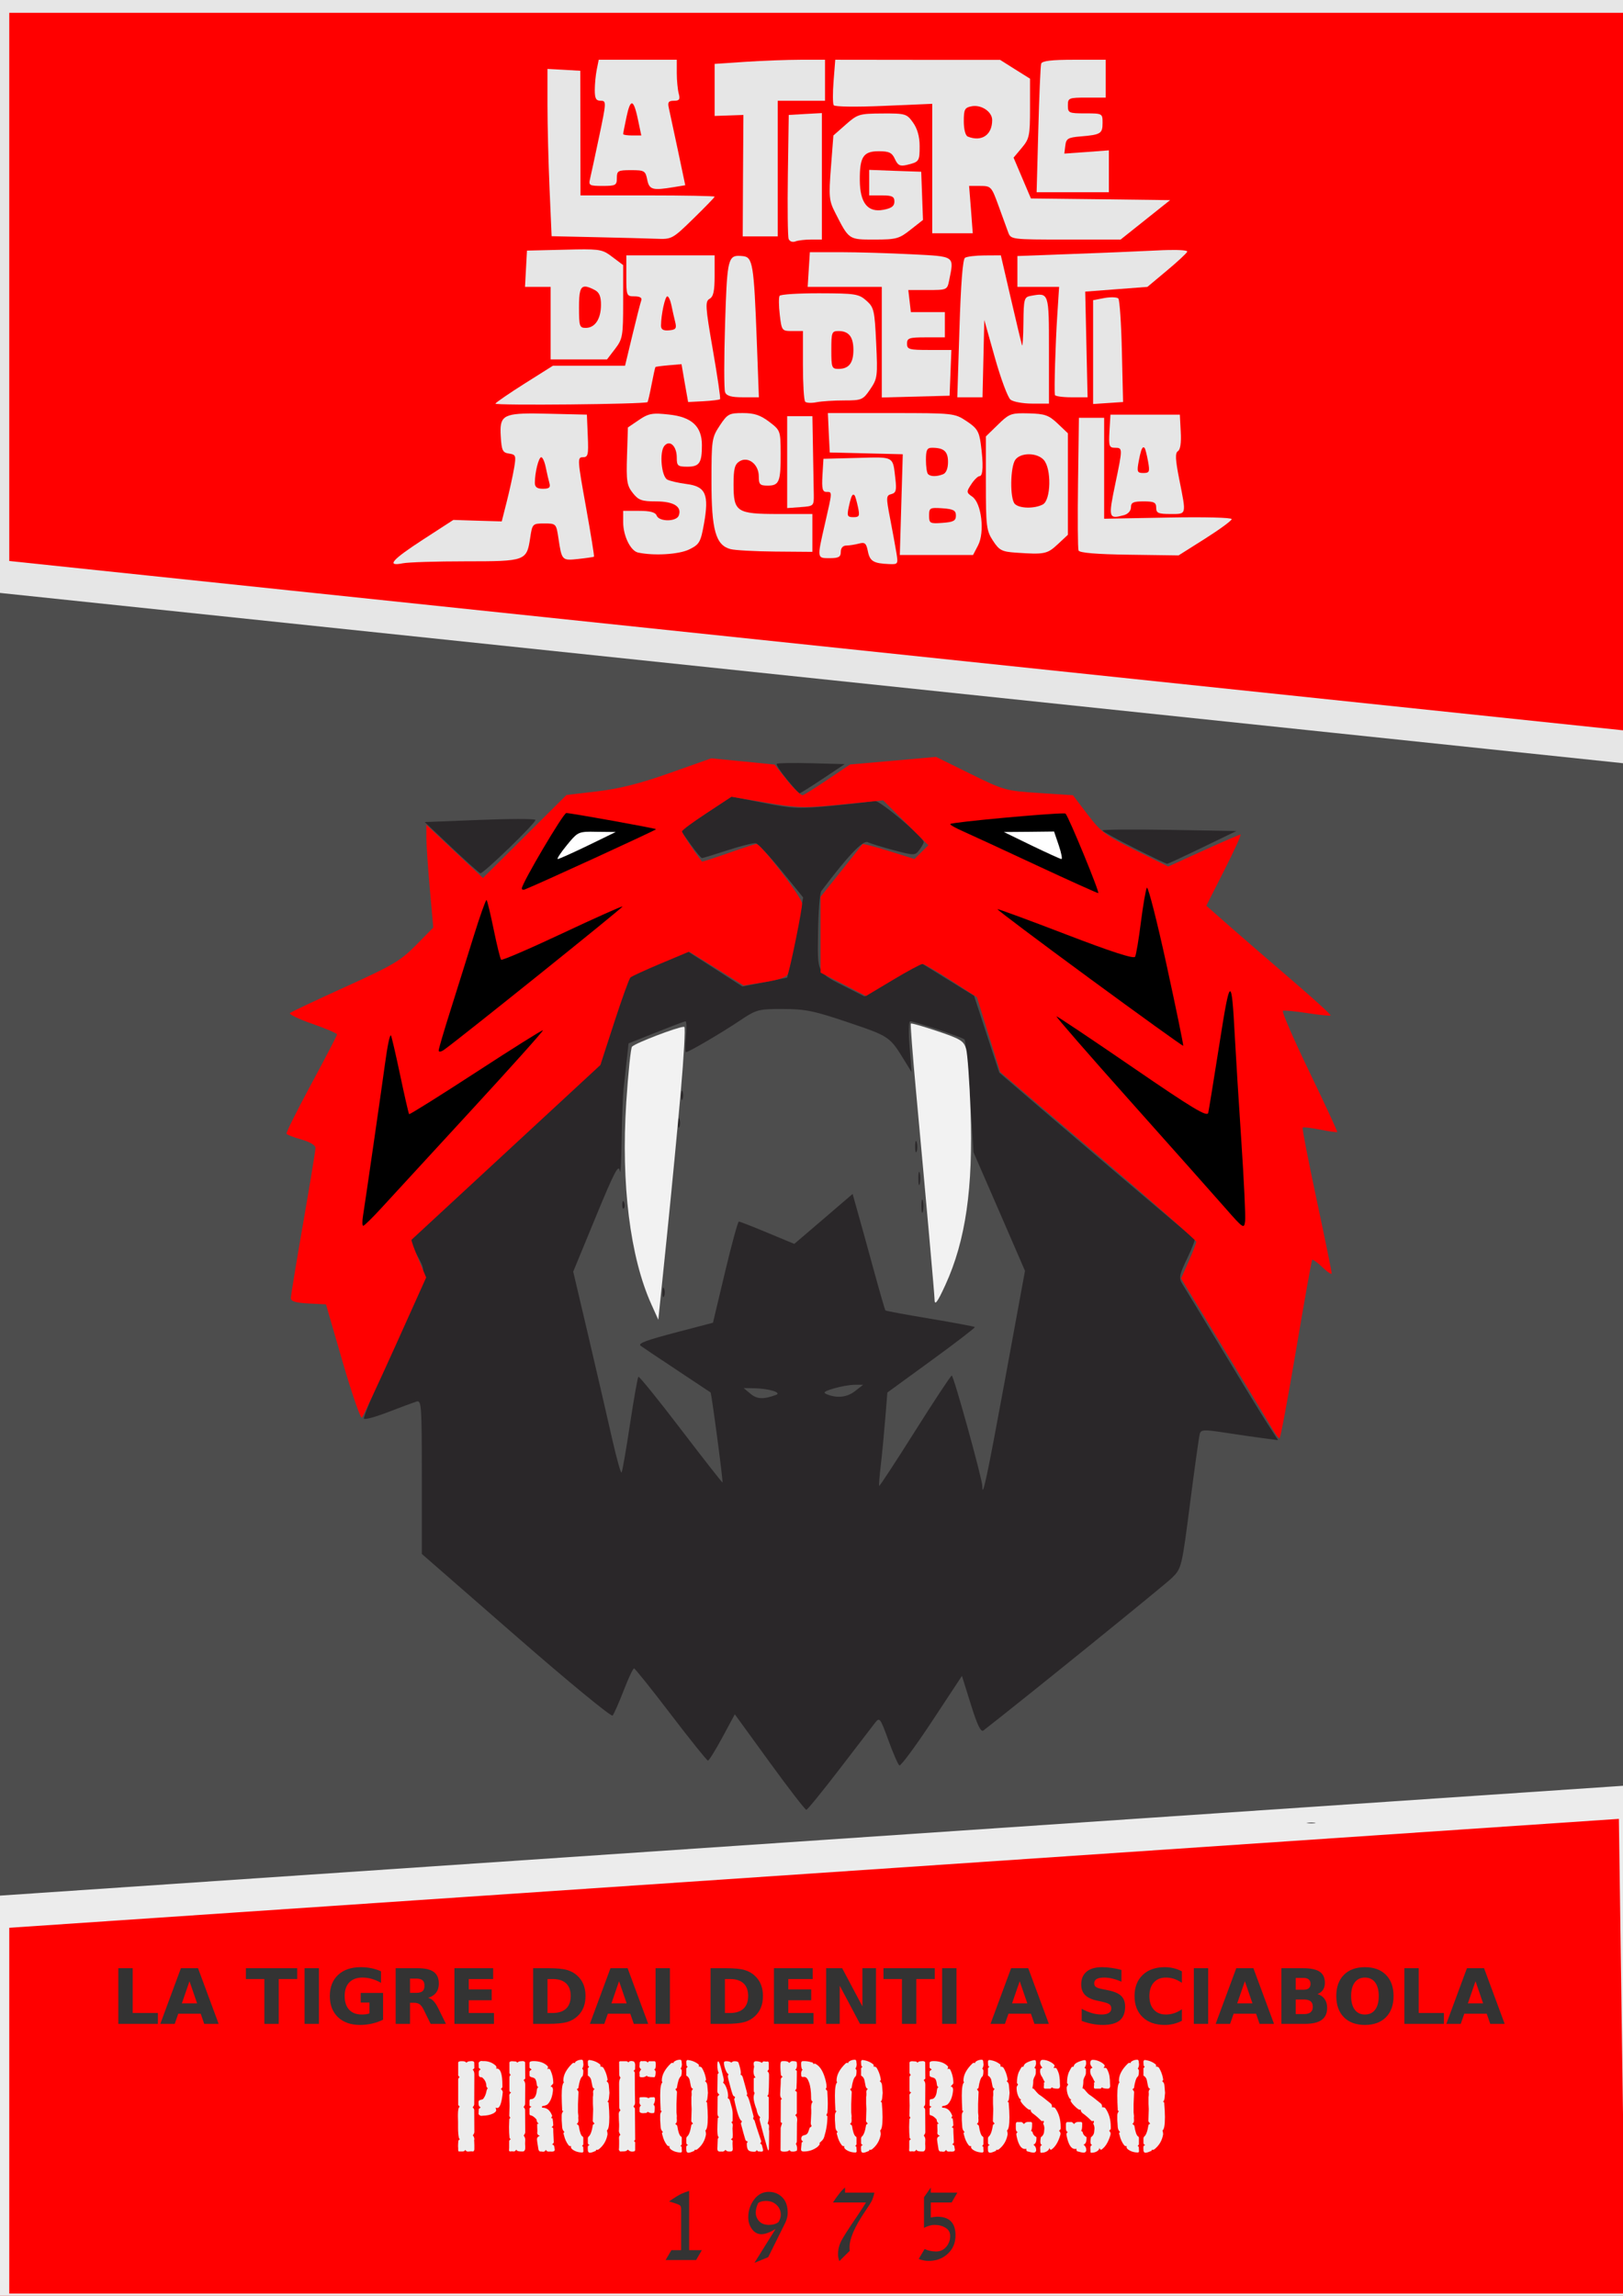 <?xml version="1.0" encoding="UTF-8" standalone="no"?>
<!-- Created with Inkscape (http://www.inkscape.org/) -->

<svg
   xmlns:dc="http://purl.org/dc/elements/1.1/"
   xmlns:cc="http://creativecommons.org/ns#"
   xmlns:rdf="http://www.w3.org/1999/02/22-rdf-syntax-ns#"
   xmlns:svg="http://www.w3.org/2000/svg"
   xmlns="http://www.w3.org/2000/svg"
   xmlns:sodipodi="http://sodipodi.sourceforge.net/DTD/sodipodi-0.dtd"
   xmlns:inkscape="http://www.inkscape.org/namespaces/inkscape"
   width="744.094"
   height="1052.362"
   id="svg6473"
   version="1.1"
   inkscape:version="0.48+devel r9772"
   sodipodi:docname="tigre.svg">
  <rect width="100%" height="100%" fill="#808080" stroke="none"/>
  <defs
     id="defs6475" />
  <sodipodi:namedview
     id="base"
     pagecolor="#ffffff"
     bordercolor="#666666"
     borderopacity="1.0"
     inkscape:pageopacity="0.0"
     inkscape:pageshadow="2"
     inkscape:zoom="0.61765808"
     inkscape:cx="372.04724"
     inkscape:cy="526.18109"
     inkscape:document-units="px"
     inkscape:current-layer="layer1"
     showgrid="false"
     inkscape:window-width="1440"
     inkscape:window-height="805"
     inkscape:window-x="0"
     inkscape:window-y="1"
     inkscape:window-maximized="1" />
  <g
     inkscape:label="Layer 1"
     inkscape:groupmode="layer"
     id="layer1">
    <path
       style="fill:#4d4d4d;fill-rule:evenodd;stroke:none;stroke-width:1px;stroke-linecap:butt;stroke-linejoin:miter;stroke-opacity:1"
       d="M -3.25 263.906 L -3.25 876.656 L 749.594 825.719 L 752.844 1058.844 L 752.844 343.219 L -3.25 263.906 z "
       id="path7094" />
    <path
       style="fill:#ff0000;fill-rule:evenodd;stroke:#ececec;stroke-width:15;stroke-linecap:butt;stroke-linejoin:miter;stroke-opacity:1;fill-opacity:1;stroke-miterlimit:4;stroke-dasharray:none"
       d="M 752.844 1058.844 L 749.594 825.719 L -3.25 876.656 L -3.25 1058.844 L 752.844 1058.844 z "
       id="path7099" />
    <path
       style="fill:#ff0000;fill-rule:evenodd;stroke:#e6e6e6;stroke-width:15;stroke-linecap:butt;stroke-linejoin:miter;stroke-opacity:1;fill-opacity:1;stroke-miterlimit:4;stroke-dasharray:none"
       d="M -3.25 -1.625 L -3.25 263.906 L 752.844 343.219 L 752.844 -1.625 L -3.25 -1.625 z "
       id="rect6578" />
    <g
       id="g7214"
       transform="matrix(1.446,0,0,1.446,-1106.029,-722.991)">
      <path
         inkscape:connector-curvature="0"
         id="path7210"
         d="m 954.719,518.935 12.375,0 12.375,0 0,4.25 c 0.008,2.337 0.293,5.263 0.625,6.5 0.488,1.819 0.196,2.25 -1.531,2.25 -1.7,0 -2.034,0.459 -1.625,2.25 0.282,1.238 1.58,7.277 2.875,13.406 l 2.344,11.125 -3.594,0.594 c -6.803,1.125 -7.824,0.851 -8.469,-2.375 -0.56,-2.803 -0.897,-3 -5.125,-3 -4.16,0 -4.5,0.202 -4.5,2.5 0,2.298 -0.378,2.5 -4.531,2.5 -4.182,0 -4.475,-0.168 -3.969,-2.25 0.301,-1.238 1.605,-7.312 2.906,-13.5 2.286,-10.872 2.298,-11.25 0.469,-11.25 -1.484,0 -1.875,-0.73 -1.875,-3.375 0,-1.856 0.281,-4.781 0.625,-6.5 l 0.625,-3.125 z"
         style="fill:#e6e6e6" />
      <path
         inkscape:connector-curvature="0"
         id="path7208"
         d="m 1018.719,518.935 7.75,0 0,6.5 0,6.5 -7.5,0 -7.5,0 0,21.5 0,21.5 -5.563,0 -5.531,0 0.094,-19.25 0.125,-19.25 -4.563,0.156 -4.562,0.156 0,-8.25 0,-8.25 9.75,-0.656 c 5.362,-0.355 13.237,-0.653 17.5,-0.656 z"
         style="fill:#e6e6e6" />
      <path
         inkscape:connector-curvature="0"
         id="path7206"
         d="m 1029.719,518.935 26.125,0.031 26.125,0 4.75,3 4.75,2.969 0,9.438 c 0,8.691 -0.222,9.644 -2.625,12.5 l -2.594,3.094 2.75,6.469 2.75,6.469 22.062,0.25 22.062,0.281 -7.844,6.25 -7.844,6.25 -17.375,0 c -17.124,0 -17.42,-0.035 -18.25,-2.25 -0.464,-1.238 -1.847,-5.062 -3.094,-8.5 -2.194,-6.049 -2.384,-6.25 -5.781,-6.25 l -3.531,0 0.594,7.5 0.562,7.5 -6.438,0 -6.406,0 0,-20.5 0,-20.531 -15.375,0.656 c -8.81,0.38 -15.556,0.297 -15.875,-0.219 -0.306,-0.495 -0.329,-3.944 -0.031,-7.656 l 0.531,-6.75 z"
         style="fill:#e6e6e6" />
      <path
         inkscape:connector-curvature="0"
         id="path7204"
         d="m 1105.438,518.935 10.031,0 0,6 0,6 -6,0 c -5.733,0 -6,0.111 -6,2.5 0,2.364 0.3,2.5 5.5,2.5 5.457,0 5.5,0.024 5.5,3.031 0,3.386 -0.581,3.748 -7,4.281 -3.949,0.328 -4.546,0.685 -4.813,2.906 l -0.312,2.531 7.062,-0.5 7.063,-0.531 0,6.656 0,6.625 -11.438,0 -11.469,0 0.531,-19.75 c 0.288,-10.863 0.694,-20.312 0.906,-21 0.276,-0.891 3.285,-1.25 10.438,-1.25 z"
         style="fill:#e6e6e6" />
      <path
         inkscape:connector-curvature="0"
         id="path7202"
         d="m 938.469,521.842 5.188,0.281 5.219,0.312 0.031,19.75 0.031,19.75 21.25,0 c 11.692,0 21.281,0.19 21.281,0.406 0,0.216 -3.038,3.345 -6.75,6.969 -6.621,6.463 -6.845,6.574 -11.75,6.375 -2.75,-0.111 -11.341,-0.332 -19.094,-0.5 l -14.094,-0.312 -0.656,-15.125 c -0.36,-8.323 -0.656,-20.265 -0.656,-26.531 l 0,-11.375 z"
         style="fill:#e6e6e6" />
      <path
         inkscape:connector-curvature="0"
         id="path7200"
         d="m 965.125,532.779 c -0.508,0.166 -1.012,1.557 -1.562,4.125 -0.607,2.83 -1.094,5.346 -1.094,5.594 0,0.248 1.292,0.438 2.875,0.438 l 2.875,0 -1,-4.75 c -0.794,-3.833 -1.441,-5.62 -2.094,-5.406 z"
         style="fill:#ff0000;fill-opacity:1" />
      <path
         inkscape:connector-curvature="0"
         id="path7198"
         d="m 1074.094,533.592 c -0.39,-0.011 -0.769,0.02 -1.156,0.094 -2.183,0.417 -2.469,0.998 -2.469,4.781 0,2.504 0.522,4.519 1.25,4.812 4.393,1.773 7.75,-0.489 7.75,-5.219 0,-2.33 -2.647,-4.39 -5.375,-4.469 z"
         style="fill:#ff0000;fill-opacity:1" />
      <path
         inkscape:connector-curvature="0"
         id="path7196"
         d="m 1025.469,535.842 0,20.031 0,20.062 -3.438,0 c -1.88,0 -4.103,0.262 -4.969,0.594 -0.887,0.34 -1.825,-8.9e-4 -2.125,-0.781 -0.292,-0.761 -0.4,-9.911 -0.25,-20.344 l 0.281,-18.969 5.25,-0.312 5.25,-0.281 z"
         style="fill:#e6e6e6" />
      <path
         inkscape:connector-curvature="0"
         id="path7194"
         d="m 1044.625,535.967 c 7.359,-0.04 7.769,0.093 9.75,2.875 1.36,1.91 2.094,4.454 2.094,7.438 0,4.859 -0.128,5.055 -4.094,6 -2.109,0.503 -2.832,0.139 -3.75,-1.875 -0.928,-2.037 -1.852,-2.469 -5.125,-2.469 -4.907,0 -6.046,1.776 -6,9.188 0.045,7.216 2.511,10.305 7.469,9.375 2.582,-0.484 3.5,-1.152 3.5,-2.594 0,-1.614 -0.698,-1.969 -4,-1.969 l -4,0 0,-4.031 0,-4.062 8.25,0.312 8.25,0.281 0.281,7.625 0.281,7.656 -3.937,3.094 c -3.611,2.86 -4.529,3.125 -11.406,3.125 -8.267,0 -8.081,0.144 -12.531,-8.594 -1.9,-3.73 -2.027,-5.02 -1.312,-14.25 l 0.781,-10.156 3.938,-3.469 c 3.72,-3.285 4.251,-3.46 11.562,-3.5 z"
         style="fill:#e6e6e6" />
      <path
         inkscape:connector-curvature="0"
         id="path7192"
         d="m 947.625,579.06 c 7.806,-0.132 8.583,0.229 11.438,2.406 l 3.406,2.562 0,11.625 c 0,10.899 -0.167,11.796 -2.562,14.938 l -2.562,3.344 -8.938,0 -8.938,0 0,-11.5 0,-11.5 -4.062,0 -4.062,0 0.312,-5.75 0.312,-5.75 11.844,-0.281 c 1.428,-0.034 2.697,-0.075 3.812,-0.094 z"
         style="fill:#e6e6e6" />
      <path
         inkscape:connector-curvature="0"
         id="path7190"
         d="m 1135.469,579.248 c 3.723,-0.065 5.997,0.121 5.844,0.531 -0.19,0.507 -3.124,3.221 -6.5,6.031 l -6.125,5.125 -9.875,0.75 -9.844,0.75 0.375,16.75 0.375,16.75 -5.125,0 c -2.823,0 -5.191,-0.338 -5.25,-0.75 -0.254,-1.78 0.192,-16.495 0.75,-25 l 0.594,-9.25 -6.625,0 -6.594,0 0,-4.906 0,-4.875 16.75,-0.625 c 9.213,-0.334 21.403,-0.83 27.094,-1.125 1.533,-0.08 2.915,-0.135 4.156,-0.156 z"
         style="fill:#e6e6e6" />
      <path
         inkscape:connector-curvature="0"
         id="path7188"
         d="m 1021.656,579.935 9.656,0 c 5.312,0.002 15.394,0.299 22.406,0.656 14.172,0.723 13.689,0.398 12.125,8.219 -0.619,3.095 -0.698,3.125 -6.813,3.125 l -6.156,0 0.406,3.5 0.406,3.5 5.375,0 5.406,0 0,4 0,4 -6,0 c -5.333,0 -6,0.222 -6,2 -1e-4,1.811 0.654,2 7.031,2 l 7.031,0 -0.281,7.25 -0.281,7.25 -10.75,0.281 -10.75,0.281 0,-17.531 0,-17.531 -11.75,0 -11.75,0 0.344,-5.5 0.344,-5.5 z"
         style="fill:#e6e6e6" />
      <path
         inkscape:connector-curvature="0"
         id="path7186"
         d="m 963.469,580.935 14,0 14,0 0,6.438 c 0,4.87 -0.387,6.668 -1.594,7.344 -1.446,0.809 -1.372,2.379 1.031,16.188 1.461,8.395 2.491,15.416 2.281,15.625 -0.209,0.209 -2.569,0.513 -5.25,0.656 l -4.875,0.25 -1.062,-6 -1.031,-6 -4,0.344 c -2.2,0.188 -4.116,0.434 -4.25,0.562 -0.134,0.128 -0.692,2.653 -1.25,5.594 -0.558,2.941 -1.148,5.425 -1.281,5.531 -0.837,0.667 -48.628,1.132 -48.219,0.469 0.279,-0.451 4.475,-3.334 9.344,-6.406 l 8.875,-5.594 11.438,0 11.438,0 2.344,-9.75 c 1.286,-5.362 2.556,-10.312 2.812,-11 0.298,-0.799 -0.489,-1.25 -2.156,-1.25 -2.542,0 -2.594,-0.162 -2.594,-6.5 l 0,-6.5 z"
         style="fill:#e6e6e6" />
      <path
         inkscape:connector-curvature="0"
         id="path7184"
         d="m 1082.219,580.935 3.187,13.75 c 1.75,7.562 3.338,14.2 3.531,14.75 0.194,0.55 0.395,-2.652 0.438,-7.125 0.074,-7.619 0.236,-8.152 2.344,-8.531 5.785,-1.042 5.75,-1.173 5.75,17.219 l 0,16.938 -5.313,0 c -2.92,0 -6.014,-0.562 -6.875,-1.25 -0.861,-0.688 -3.081,-6.65 -4.937,-13.25 l -3.375,-12 -0.281,12.25 -0.281,12.25 -4,0 -4,0 0.688,-21.75 c 0.43,-14.055 1.036,-21.994 1.75,-22.469 0.607,-0.404 3.424,-0.742 6.25,-0.75 l 5.125,-0.031 z"
         style="fill:#e6e6e6" />
      <path
         inkscape:connector-curvature="0"
         id="path7182"
         d="m 998.844,581.092 c 0.465,-0.012 0.995,0.032 1.594,0.094 3.118,0.324 3.48,2.461 4.406,27 l 0.656,17.75 -5.031,0 c -3.747,0 -5.226,-0.422 -5.688,-1.625 -0.343,-0.893 -0.356,-10.653 0,-21.688 0.601,-18.627 0.808,-21.448 4.062,-21.531 z"
         style="fill:#e6e6e6" />
      <path
         inkscape:connector-curvature="0"
         id="path7180"
         d="m 950.438,590.842 c -1.623,-0.032 -1.969,1.84 -1.969,6.594 0,5.975 0.158,6.5 2.125,6.5 2.932,0 4.806,-2.781 4.844,-7.219 0.023,-2.671 -0.516,-4.006 -1.906,-4.75 -1.339,-0.717 -2.356,-1.111 -3.094,-1.125 z"
         style="fill:#ff0000;fill-opacity:1" />
      <path
         inkscape:connector-curvature="0"
         id="path7178"
         d="m 1024.781,592.967 c 11.261,0.029 12.38,0.196 14.781,2.312 2.432,2.143 2.632,3.031 3.125,13.438 0.5,10.557 0.415,11.286 -1.875,14.656 -2.302,3.388 -2.712,3.562 -8.281,3.562 -3.211,0 -7.134,0.245 -8.719,0.562 -1.585,0.317 -3.216,0.252 -3.625,-0.156 -0.409,-0.409 -0.719,-5.604 -0.719,-11.562 l 0,-10.844 -3.375,0 c -3.3,0 -3.371,-0.105 -3.969,-5.156 -0.335,-2.829 -0.353,-5.529 -0.062,-6 0.291,-0.471 6.014,-0.83 12.719,-0.812 z"
         style="fill:#e6e6e6" />
      <path
         inkscape:connector-curvature="0"
         id="path7176"
         d="m 976.469,593.935 c -0.727,0 -1.978,5.783 -2,9.25 -0.008,1.255 0.689,1.684 2.531,1.531 2.16,-0.179 2.477,-0.599 1.969,-2.625 -0.331,-1.317 -0.87,-3.695 -1.188,-5.281 -0.317,-1.586 -0.903,-2.875 -1.312,-2.875 z"
         style="fill:#ff0000;fill-opacity:1" />
      <path
         inkscape:connector-curvature="0"
         id="path7174"
         d="m 1117.875,594.248 c 0.796,0.025 1.385,0.15 1.594,0.375 0.419,0.451 0.928,8.012 1.125,16.812 l 0.375,16 -4.75,0.312 -4.75,0.312 0,-16.469 0,-16.438 3.625,-0.688 c 0.998,-0.187 1.985,-0.244 2.781,-0.219 z"
         style="fill:#e6e6e6" />
      <path
         inkscape:connector-curvature="0"
         id="path7172"
         d="m 1030.75,604.935 c -2.144,0 -2.281,0.406 -2.281,6 -1e-4,5.594 0.137,6 2.281,6 3.258,0 4.719,-1.841 4.719,-6 -1e-4,-4.159 -1.461,-6 -4.719,-6 z"
         style="fill:#ff0000;fill-opacity:1" />
      <path
         inkscape:connector-curvature="0"
         id="path7170"
         d="m 1000.438,630.935 c 3.589,0 5.549,0.653 8.312,2.75 3.565,2.705 3.62,2.856 3.656,9.906 0.046,9.062 -0.446,10.344 -4.062,10.344 -2.535,0 -2.875,-0.358 -2.875,-2.938 -10e-5,-3.841 -3.381,-6.464 -6.125,-4.75 -1.502,0.938 -1.875,2.394 -1.875,7.281 0,8.78 0.949,9.406 14.312,9.406 l 10.688,0 0,6 0,6 -11.75,-0.094 c -6.463,-0.055 -12.875,-0.408 -14.25,-0.781 -4.664,-1.267 -6,-6.034 -6,-21.406 -10e-4,-13.202 0.101,-13.936 2.625,-17.75 2.45,-3.701 2.965,-3.969 7.344,-3.969 z"
         style="fill:#e6e6e6" />
      <path
         inkscape:connector-curvature="0"
         id="path7168"
         d="m 1027.375,630.935 20.062,0 c 19.832,0 20.103,0.045 23.906,2.562 3.277,2.169 3.964,3.215 4.5,7.125 0.903,6.587 0.75,10.312 -0.375,10.312 -0.537,0 -1.706,1.159 -2.625,2.562 -1.59,2.427 -1.588,2.616 0.344,3.969 2.9,2.031 3.983,11.21 1.812,15.406 l -1.594,3.062 -11.594,0 -11.625,0 0.469,-15.969 0.469,-15.969 -11.594,-0.281 -11.562,-0.281 -0.313,-6.25 -0.281,-6.25 z"
         style="fill:#e6e6e6" />
      <path
         inkscape:connector-curvature="0"
         id="path7166"
         d="m 1089.156,630.998 c 0.557,10e-4 1.177,0.013 1.875,0.031 5.135,0.133 6.372,0.556 9.188,3.219 l 3.25,3.094 0,16.094 0,16.094 -3.25,3.031 c -3.307,3.076 -4.17,3.25 -13.25,2.625 -4.427,-0.305 -5.258,-0.735 -7.25,-3.781 -2.077,-3.176 -2.25,-4.576 -2.25,-18.25 l 0,-14.812 3.812,-3.719 c 3.153,-3.078 3.978,-3.634 7.875,-3.625 z"
         style="fill:#e6e6e6" />
      <path
         inkscape:connector-curvature="0"
         id="path7164"
         d="m 934.25,631.06 c 1.453,0.007 3.076,0.049 4.938,0.094 l 11.781,0.281 0.281,6.75 c 0.264,6.022 0.098,6.75 -1.562,6.75 -1.775,0 -1.717,0.721 0.969,15.656 1.549,8.616 2.701,15.764 2.562,15.875 -0.138,0.111 -2.388,0.442 -4.969,0.719 -5.228,0.561 -5.244,0.501 -6.312,-6.625 -0.684,-4.563 -0.748,-4.625 -4.469,-4.625 -3.703,0 -3.808,0.095 -4.469,4.5 -1.109,7.396 -1.425,7.5 -20.5,7.5 -9.242,0 -18.188,0.281 -19.906,0.625 -5.329,1.066 -3.541,-1.048 6.438,-7.531 l 9.594,-6.219 7.656,0.25 7.688,0.219 1.625,-6.406 c 0.892,-3.532 1.926,-8.3 2.312,-10.594 0.647,-3.846 0.518,-4.196 -1.625,-4.5 -2.044,-0.29 -2.361,-0.968 -2.625,-5.531 -0.353,-6.097 0.422,-7.239 10.594,-7.188 z"
         style="fill:#e6e6e6" />
      <path
         inkscape:connector-curvature="0"
         id="path7162"
         d="m 973.688,631.123 c 0.897,0.025 1.965,0.143 3.281,0.281 7.232,0.757 10.459,3.742 10.469,9.688 0.008,5.644 -0.784,6.844 -4.594,6.844 -3.071,0 -3.375,-0.27 -3.375,-2.875 0,-3.659 -2.235,-5.77 -3.938,-3.719 -1.628,1.961 -0.948,9.68 0.938,10.688 0.825,0.441 3.588,1.076 6.156,1.406 6.025,0.774 7.128,3.317 5.469,12.594 -1.05,5.87 -1.457,6.539 -4.656,8.125 -3.228,1.6 -11.217,2.087 -16.25,1 -2.379,-0.514 -4.719,-5.309 -4.719,-9.656 l 0,-3.562 5.031,0 c 3.55,0 5.188,0.442 5.594,1.5 0.76,1.981 6.239,1.984 7,0 1.08,-2.814 -1.596,-4.5 -7.188,-4.5 -4.562,0 -5.594,-0.383 -7.406,-2.688 -1.85,-2.352 -2.063,-3.79 -1.812,-11.719 l 0.281,-9.031 3.5,-2.375 c 2.303,-1.562 3.526,-2.075 6.219,-2 z"
         style="fill:#e6e6e6" />
      <path
         inkscape:connector-curvature="0"
         id="path7160"
         d="m 1116.969,631.435 11,0 11,0 0.281,5.406 c 0.197,3.459 -0.099,5.676 -0.875,6.156 -0.939,0.58 -0.845,2.635 0.438,9.094 2.243,11.301 2.364,10.844 -2.844,10.844 -3.833,0 -4.5,-0.296 -4.5,-2 0,-1.667 -0.667,-2 -4,-2 -3.251,0 -4,0.344 -4,1.875 0,1.108 -0.927,2.145 -2.25,2.5 -4.85,1.3 -4.973,0.882 -2.719,-9.906 2.37,-11.345 2.372,-11.469 -0.094,-11.469 -1.847,0 -2.022,-0.524 -1.75,-5.25 l 0.313,-5.25 z"
         style="fill:#e6e6e6" />
      <path
         inkscape:connector-curvature="0"
         id="path7158"
         d="m 1014.469,631.935 4,0 4,0 0.187,10.5 c 0.11,5.775 0.222,12.188 0.25,14.25 0.049,3.706 0.013,3.759 -4.187,4.062 l -4.25,0.312 0,-14.562 0,-14.562 z"
         style="fill:#e6e6e6" />
      <path
         inkscape:connector-curvature="0"
         id="path7156"
         d="m 1106.969,632.435 4,0 4,0 0,16 0,16 20.25,-0.375 c 11.448,-0.22 20.215,-0.003 20.187,0.5 -0.027,0.489 -3.82,3.267 -8.437,6.188 l -8.406,5.312 -15.625,-0.219 c -10.488,-0.142 -15.805,-0.59 -16.094,-1.344 -0.237,-0.619 -0.306,-10.334 -0.156,-21.594 l 0.281,-20.469 z"
         style="fill:#e6e6e6" />
      <path
         inkscape:connector-curvature="0"
         id="path7154"
         d="m 1127.344,641.81 c -0.459,0.176 -0.875,1.529 -1.406,4.375 -0.633,3.391 -0.481,3.75 1.469,3.75 1.946,0 2.08,-0.366 1.469,-3.75 -0.373,-2.062 -0.861,-3.927 -1.062,-4.156 -0.167,-0.189 -0.316,-0.277 -0.469,-0.219 z"
         style="fill:#ff0000;fill-opacity:1" />
      <path
         inkscape:connector-curvature="0"
         id="path7152"
         d="m 1060.375,641.935 c -1.557,0 -1.906,0.732 -1.906,3.844 0,2.108 0.289,4.133 0.656,4.5 0.83,0.83 2.682,0.856 4.75,0.062 0.998,-0.383 1.594,-1.832 1.594,-3.906 -1e-4,-3.354 -1.306,-4.5 -5.094,-4.5 z"
         style="fill:#ff0000;fill-opacity:1" />
      <path
         inkscape:connector-curvature="0"
         id="path7150"
         d="m 1091.188,643.998 c -1.758,-0.015 -3.474,0.541 -4.344,1.688 -1.664,2.192 -1.8,12.45 -0.188,14.062 1.474,1.474 6.263,1.554 8.875,0.156 2.587,-1.385 2.787,-11.357 0.281,-14.125 -1.053,-1.163 -2.867,-1.766 -4.625,-1.781 z"
         style="fill:#ff0000;fill-opacity:1" />
      <path
         inkscape:connector-curvature="0"
         id="path7148"
         d="m 936.5,644.935 c -0.825,0 -2.031,4.848 -2.031,8.125 0,1.346 0.719,1.875 2.562,1.875 1.966,0 2.44,-0.41 2.062,-1.75 -0.271,-0.963 -0.796,-3.212 -1.156,-5 -0.36,-1.788 -1,-3.25 -1.438,-3.25 z"
         style="fill:#ff0000;fill-opacity:1" />
      <path
         inkscape:connector-curvature="0"
         id="path7146"
         d="m 1043.5,645.029 c 4.863,0.115 4.651,1.305 5.281,6.781 0.415,3.605 0.196,4.426 -1.281,4.812 -1.672,0.437 -1.698,0.953 -0.406,7.656 0.76,3.942 1.662,8.844 2,10.906 0.594,3.625 0.532,3.737 -2.25,3.625 -4.968,-0.2 -6.15,-0.876 -6.781,-4.031 -0.518,-2.591 -0.941,-2.979 -2.844,-2.469 -1.238,0.332 -3.038,0.617 -4,0.625 -1.079,0.008 -1.75,0.767 -1.75,2 0,1.619 -0.667,2 -3.5,2 -4.101,0 -4.071,0.216 -1.5,-11 2.37,-10.339 2.345,-10 0.437,-10 -1.24,0 -1.492,-1.042 -1.25,-5.25 l 0.313,-5.25 10.75,-0.281 c 2.962,-0.078 5.16,-0.163 6.781,-0.125 z"
         style="fill:#e6e6e6" />
      <path
         inkscape:connector-curvature="0"
         id="path7144"
         d="m 1035.375,656.81 c -0.438,0.134 -0.827,1.317 -1.375,3.875 -0.617,2.878 -0.443,3.25 1.469,3.25 1.912,0 2.054,-0.372 1.437,-3.25 -0.383,-1.788 -0.852,-3.427 -1.062,-3.656 -0.159,-0.173 -0.323,-0.264 -0.469,-0.219 z"
         style="fill:#ff0000;fill-opacity:1" />
      <path
         inkscape:connector-curvature="0"
         id="path7135"
         d="m 1061.344,661.029 c -1.757,0.032 -1.875,0.563 -1.875,2.406 0,2.458 0.255,2.602 4.25,2.312 3.481,-0.252 4.25,-0.674 4.25,-2.312 0,-1.638 -0.769,-2.061 -4.25,-2.312 -0.999,-0.072 -1.789,-0.104 -2.375,-0.094 z"
         style="fill:#ff0000;fill-opacity:1" />
    </g>
    <g
       id="g7101"
       transform="matrix(1.412,0,0,1.412,-150.296,-243.27)">
      <path
         id="path6502"
         d="m 362.188,420 c -2.043,0.035 -3.399,0.118 -3.531,0.25 -0.264,0.264 1.197,2.526 3.25,5.031 2.053,2.505 3.91,4.562 4.125,4.562 0.215,0 3.63,-2.138 7.562,-4.75 l 7.125,-4.75 -10.781,-0.281 c -2.968,-0.078 -5.707,-0.098 -7.75,-0.062 z m -18.25,10.875 -8.25,5.469 -8.25,5.5 3.188,4.5 c 1.746,2.478 3.428,4.5 3.75,4.5 0.322,0 4.105,-1.158 8.406,-2.562 4.301,-1.405 8.395,-2.417 9.094,-2.25 0.698,0.167 4.442,4.19 8.312,8.938 l 7.031,8.656 -1.344,7.344 c -0.738,4.052 -1.907,9.924 -2.594,13.031 l -1.25,5.656 -7.25,1.438 -7.281,1.438 -8.844,-5.688 -8.875,-5.688 -9.625,4.062 -9.656,4.062 -4.531,14.188 -4.562,14.188 -25.75,23.844 c -14.161,13.118 -28.1,26.045 -30.969,28.719 l -5.219,4.844 1.844,3.656 c 4.025,7.98 5.061,4.119 -10.594,38.938 -3.542,7.878 -6.295,14.708 -6.125,15.156 0.17,0.448 3.688,-0.501 7.812,-2.094 4.125,-1.593 8.287,-3.13 9.25,-3.438 1.635,-0.522 1.75,1.067 1.75,24.438 l 0,25.031 30.562,26.656 c 16.816,14.672 30.941,26.294 31.375,25.812 0.434,-0.481 2.057,-4.138 3.594,-8.125 1.537,-3.987 3.049,-7.219 3.375,-7.188 0.326,0.032 5.732,6.782 12,15 6.268,8.218 11.668,14.94 12,14.938 0.332,-0.002 2.42,-3.37 4.656,-7.5 l 4.062,-7.531 11.281,15.531 c 6.195,8.532 11.569,15.482 11.938,15.469 0.369,-0.014 5.156,-5.895 10.656,-13.062 5.5,-7.168 10.713,-13.955 11.594,-15.094 1.545,-1.998 1.711,-1.795 4.406,5.594 1.536,4.213 3.131,7.89 3.562,8.156 0.431,0.266 5.197,-6.16 10.562,-14.281 l 9.75,-14.781 2.906,9.312 c 2.075,6.652 3.23,9.051 4.062,8.406 12.246,-9.484 58.998,-47.32 61.281,-49.594 3.068,-3.056 3.152,-3.464 5.812,-24.125 1.487,-11.55 2.915,-21.695 3.156,-22.562 0.389,-1.395 1.31,-1.462 8.156,-0.406 4.256,0.657 9.908,1.473 12.531,1.812 l 4.75,0.625 -3.688,-5.719 c -2.026,-3.154 -8.68,-14.075 -14.812,-24.25 -6.133,-10.175 -11.796,-19.478 -12.562,-20.688 -1.246,-1.966 -1.081,-2.851 1.5,-8.25 1.588,-3.322 2.704,-6.188 2.469,-6.375 -1.94,-1.538 -30.948,-26.17 -45.438,-38.594 l -18,-15.438 -4.094,-12.469 -4.094,-12.469 -8.625,-5.344 -8.625,-5.344 -9.156,5.438 -9.188,5.438 -5.094,-2.594 c -10.622,-5.351 -10.148,-4.465 -9.969,-18.25 0.087,-6.681 0.559,-12.676 1.062,-13.344 8.696,-11.535 13.556,-16.639 15.094,-15.875 0.927,0.461 4.761,1.642 8.5,2.625 6.601,1.735 6.841,1.726 8.219,-0.094 0.781,-1.031 1.419,-2.163 1.438,-2.531 0.073,-1.54 -14.505,-13.802 -15.938,-13.406 -0.846,0.234 -6.931,0.926 -13.531,1.562 -10.943,1.056 -12.935,0.985 -22.5,-0.906 L 343.938,430.875 z m 107.375,4.719 -5.219,0.594 c -2.858,0.339 -10.7,1.175 -17.438,1.844 -6.737,0.669 -12.237,1.447 -12.219,1.75 0.018,0.303 9.806,5.135 21.75,10.719 11.944,5.583 22.274,10.196 22.969,10.25 1.315,0.103 1.313,0.01 -3.219,-10.406 -0.957,-2.2 -2.843,-6.414 -4.188,-9.375 l -2.438,-5.375 z m -160.125,0.844 c -0.271,-0.006 -0.507,0.011 -0.719,0.031 -1.016,0.096 -1.407,0.498 -1.875,1.125 -1.748,2.341 -12.188,20.89 -12.188,21.656 0,1 1.086,0.705 6.406,-1.75 2.803,-1.294 11.795,-5.442 20,-9.219 l 14.938,-6.875 -13.938,-2.781 c -7.22,-1.448 -10.727,-2.145 -12.625,-2.188 z m -16.531,1.719 c -3.313,0.009 -7.8,0.123 -12.656,0.312 l -17.656,0.688 8.781,8.312 c 4.827,4.562 9.006,8.295 9.281,8.312 1.112,0.07 18.447,-16.749 17.875,-17.344 -0.17,-0.177 -2.312,-0.29 -5.625,-0.281 z m 23.219,2.688 c 0.644,-0.006 1.372,0 2.219,0 3.472,0 6.312,0.362 6.312,0.812 0,0.451 -4.162,2.728 -9.25,5.031 -10.332,4.677 -11.441,4.936 -9.562,2.375 5.529,-7.537 5.771,-8.176 10.281,-8.219 z m 141.406,0 8.844,0 1.656,4.281 c 0.9,2.356 1.625,4.606 1.625,5 0,0.394 -0.562,0.694 -1.25,0.656 -1.688,-0.094 -19.75,-8.668 -19.75,-9.375 0,-0.308 4,-0.562 8.875,-0.562 z m 31.5,0.75 c -3.942,0.03 -6.375,0.138 -6.375,0.281 5e-4,0.287 4.612,2.844 10.25,5.688 5.638,2.843 10.475,5.164 10.75,5.156 0.275,-0.008 5.45,-2.417 11.5,-5.344 l 11,-5.312 -21.75,-0.375 c -5.981,-0.098 -11.433,-0.124 -15.375,-0.094 z m 7.625,19.938 c -0.03,-0.002 -0.037,0.004 -0.062,0.031 -0.401,0.429 -1.005,3.908 -1.344,7.719 -0.892,10.019 -1.748,14.562 -2.688,14.562 -0.454,0 -1.83,-0.424 -3.094,-0.938 -1.263,-0.514 -7.263,-2.788 -13.312,-5.062 -6.05,-2.275 -14.303,-5.475 -18.344,-7.125 -4.041,-1.65 -7.496,-2.848 -7.688,-2.656 -0.191,0.191 6.262,5.137 14.344,11 8.082,5.863 20.988,15.406 28.688,21.188 7.7,5.782 14.157,10.536 14.344,10.562 0.667,0.096 -0.897,-8.631 -3.75,-20.938 -1.596,-6.884 -3.685,-16.259 -4.656,-20.812 -0.91,-4.269 -1.98,-7.497 -2.438,-7.531 z M 263.438,465.5 c -0.251,0.007 -0.433,0.56 -0.594,1.656 -0.139,0.949 -11.412,36.795 -14,44.531 -0.245,0.733 -0.035,1.183 0.469,1 1.055,-0.385 57.094,-44.921 57.094,-45.375 0,-0.165 -8.438,3.662 -18.75,8.5 -12.48,5.855 -18.971,8.411 -19.406,7.656 -0.36,-0.624 -1.419,-5.08 -2.375,-9.906 -1.079,-5.449 -1.886,-8.079 -2.438,-8.062 z m 241.5,27.625 c -0.396,0.401 -1.227,6.231 -2.156,15 -0.711,6.713 -4.216,25.903 -4.844,26.531 -0.447,0.447 -3.131,-1.315 -23.531,-15.344 -20.619,-14.179 -24.349,-16.543 -22.438,-14.344 1.141,1.313 14.558,16.438 29.812,33.625 15.254,17.188 27.939,31.25 28.188,31.25 0.252,0 0.25,-1.688 0,-3.75 -0.25,-2.062 -0.728,-10.275 -1.062,-18.25 -0.697,-16.609 -3.354,-54.198 -3.875,-54.719 -0.022,-0.022 -0.068,-0.027 -0.094,0 z m -146.969,6.719 c 0.794,-0.011 1.685,0 2.688,0 7.23,0 10.083,0.586 21.281,4.375 13.388,4.53 13.402,4.542 18.344,12.625 l 2.156,3.5 -0.656,-8.25 c -0.367,-4.645 -0.283,-8.25 0.219,-8.25 1.359,0 16.82,5.162 17.594,5.875 0.374,0.344 1.187,8.725 1.812,18.625 l 1.125,18 8.375,19.25 8.344,19.25 -6.469,35.219 c -5.817,31.664 -7.413,39.117 -7.375,34.688 0.019,-2.202 -9.309,-35.909 -9.938,-35.906 -0.307,0.002 -5.683,8.139 -11.938,18.062 -6.254,9.923 -11.486,17.913 -11.625,17.75 -0.139,-0.163 0.108,-3.237 0.531,-6.812 0.423,-3.575 1.064,-10.325 1.438,-15 l 0.688,-8.5 14.375,-10.469 c 7.907,-5.756 14.214,-10.598 14.031,-10.781 -0.183,-0.183 -6.722,-1.418 -14.531,-2.719 -7.809,-1.3 -14.324,-2.501 -14.5,-2.688 -0.176,-0.186 -1.976,-6.419 -4,-13.844 -2.024,-7.425 -4.369,-15.842 -5.188,-18.719 l -1.469,-5.25 -9.469,8.125 -9.469,8.094 -8.719,-3.625 c -4.792,-2 -8.964,-3.633 -9.281,-3.625 -0.318,0.008 -2.354,7.404 -4.5,16.438 l -3.906,16.406 -10.844,2.844 c -10.732,2.791 -13.576,3.826 -12.656,4.625 0.259,0.225 5.419,3.678 11.469,7.688 6.05,4.01 11.115,7.368 11.25,7.469 0.318,0.237 4.127,28.963 3.875,29.219 -0.105,0.107 -6.19,-7.664 -13.531,-17.281 -7.341,-9.617 -13.537,-17.276 -13.781,-17.031 -0.244,0.244 -1.494,7.248 -2.75,15.562 -1.256,8.315 -2.47,15.313 -2.719,15.562 -0.249,0.249 -1.666,-4.833 -3.125,-11.281 -1.459,-6.448 -4.862,-21.226 -7.594,-32.844 l -4.969,-21.125 7.344,-17.812 c 6.017,-14.607 7.424,-17.29 7.781,-14.875 0.24,1.62 0.491,-2.913 0.594,-10.062 0.103,-7.15 0.398,-14.575 0.625,-16.5 0.227,-1.925 0.664,-6.038 1,-9.156 l 0.625,-5.688 8.938,-3.562 c 4.92,-1.969 9.221,-3.594 9.562,-3.594 0.341,0 0.42,2.25 0.156,5 -0.264,2.75 -0.265,5 0,5 0.868,0 11.59,-6.283 17.406,-10.188 4.785,-3.213 5.817,-3.735 11.375,-3.812 z m -78.406,9.094 c -0.607,-0.112 -5.185,2.58 -12.656,7.438 -30.989,20.15 -28.859,19.279 -30.031,12.219 -0.958,-5.767 -1.269,-7.373 -2.594,-13.75 -0.947,-4.559 -1.263,-5.121 -1.938,-3.312 -0.448,1.2 -1.1,5.025 -1.438,8.5 -0.561,5.767 -6.041,42.939 -6.938,47.062 -0.677,3.117 0.926,1.89 8.5,-6.5 4.093,-4.533 15.741,-17.246 25.875,-28.25 10.134,-11.004 19.584,-21.299 21,-22.875 0.296,-0.329 0.359,-0.506 0.219,-0.531 z m 48.25,17.375 c -0.146,0.078 -0.25,0.629 -0.25,1.531 0,1.375 0.223,1.938 0.5,1.25 0.277,-0.688 0.277,-1.812 0,-2.5 -0.069,-0.172 -0.127,-0.259 -0.188,-0.281 -0.023,-0.008 -0.042,-0.011 -0.062,0 z m -1,9 c -0.146,0.078 -0.25,0.629 -0.25,1.531 0,1.375 0.223,1.938 0.5,1.25 0.277,-0.688 0.277,-1.812 0,-2.5 -0.069,-0.172 -0.127,-0.259 -0.188,-0.281 -0.023,-0.008 -0.042,-0.011 -0.062,0 z m 77.031,7.344 c -0.129,0.07 -0.237,0.656 -0.25,1.688 -0.02,1.65 0.195,2.458 0.469,1.781 0.274,-0.677 0.285,-2.027 0.031,-3 -0.095,-0.365 -0.172,-0.511 -0.25,-0.469 z m 1,10.031 c -0.132,0.111 -0.219,0.893 -0.219,2.156 0,1.925 0.217,2.712 0.469,1.75 0.252,-0.963 0.252,-2.538 0,-3.5 -0.063,-0.241 -0.133,-0.375 -0.188,-0.406 -0.021,-0.012 -0.044,-0.016 -0.062,0 z m 1,9 c -0.132,0.111 -0.219,0.893 -0.219,2.156 0,1.925 0.217,2.712 0.469,1.75 0.252,-0.963 0.252,-2.538 0,-3.5 -0.063,-0.241 -0.133,-0.375 -0.188,-0.406 -0.021,-0.012 -0.044,-0.016 -0.062,0 z m -97.062,0.5 c -0.152,-0.023 -0.251,0.334 -0.281,1.062 -0.043,1.054 0.168,1.645 0.5,1.312 0.332,-0.332 0.383,-1.184 0.094,-1.906 -0.12,-0.299 -0.222,-0.455 -0.312,-0.469 z m 13.031,28.125 c -0.146,0.078 -0.25,0.629 -0.25,1.531 0,1.375 0.223,1.938 0.5,1.25 0.277,-0.688 0.277,-1.812 0,-2.5 -0.069,-0.172 -0.127,-0.259 -0.188,-0.281 -0.023,-0.008 -0.042,-0.011 -0.062,0 z m 62.094,31.531 2.781,0 -2.562,2 c -2.598,2.043 -5.759,2.435 -9.094,1.125 -1.518,-0.596 -1.109,-0.968 2.125,-1.938 2.193,-0.657 5.227,-1.188 6.75,-1.188 z m -36,1.062 3.5,0.062 c 4.707,0.089 9.01,1.421 7,2.156 -4.109,1.503 -6.148,1.41 -8.25,-0.344 l -2.25,-1.875 z m 184.375,141.062 c -0.544,-0.007 -1.107,0.061 -1.594,0.188 -0.036,0.009 -0.031,0.022 -0.062,0.031 l 3.062,0 c -0.339,-0.137 -0.863,-0.212 -1.406,-0.219 z"
         style="fill:#2a2729"
         inkscape:connector-curvature="0" />
      <g
         transform="translate(624.065,-9.333)"
         id="g6557">
        <path
           inkscape:connector-curvature="0"
           style="fill:#ff0000"
           d="m -213.688,427.339 11.156,5.5 c 10.866,5.344 11.456,5.516 22.219,6.219 l 11.062,0.719 4.781,6.281 c 4.308,5.66 5.839,6.789 15.469,11.562 l 10.688,5.312 11.406,-5.188 c 6.288,-2.849 11.724,-5.188 12.062,-5.188 0.339,0 -2.027,5.21 -5.25,11.562 l -5.844,11.531 7.625,6.719 c 4.206,3.685 13.378,11.615 20.375,17.625 6.997,6.01 12.569,11.087 12.375,11.281 -0.194,0.194 -3.568,-0.14 -7.5,-0.75 -3.932,-0.61 -7.533,-0.962 -8,-0.781 -0.468,0.181 3.378,9.043 8.531,19.719 5.153,10.675 9.235,19.519 9.094,19.656 -0.141,0.137 -2.628,-0.205 -5.531,-0.781 -2.903,-0.576 -5.468,-0.876 -5.688,-0.656 -0.22,0.22 1.833,10.731 4.531,23.375 2.698,12.644 4.893,23.422 4.906,23.938 0.013,0.515 -1.324,-0.362 -2.969,-1.938 -1.644,-1.575 -3.162,-2.672 -3.375,-2.438 -0.213,0.235 -2.548,13.375 -5.219,29.188 -2.671,15.812 -5.09,28.753 -5.375,28.75 -0.285,-0.003 -1.243,-1.241 -2.125,-2.75 -0.882,-1.509 -7.957,-13.176 -15.719,-25.938 l -14.125,-23.219 2.469,-5.562 c 1.356,-3.066 2.469,-5.919 2.469,-6.344 0,-0.425 -14.31,-13.003 -31.812,-27.938 l -31.844,-27.156 -3.781,-12.125 -3.781,-12.156 -8.375,-5.406 c -4.609,-2.973 -8.8,-5.406 -9.312,-5.406 -0.513,0 -4.84,2.328 -9.625,5.188 l -8.719,5.219 -7.375,-3.812 -7.375,-3.781 0,-12.312 0,-12.281 6.688,-8.375 c 3.669,-4.592 6.775,-8.509 6.938,-8.719 0.162,-0.21 4.037,0.79 8.594,2.219 l 8.281,2.594 2.25,-2.25 2.25,-2.219 -7.344,-7.312 -7.344,-7.281 -13.406,1.344 c -12.37,1.242 -14.273,1.181 -24.625,-0.594 l -11.219,-1.906 -8.031,5.281 c -4.416,2.899 -8.031,5.571 -8.031,5.969 0,0.548 3.51,5.862 6.469,9.781 0.1,0.132 3.96,-1.116 8.594,-2.75 4.634,-1.634 8.726,-2.958 9.062,-2.969 1.487,-0.048 14.875,17.391 14.875,19.375 0,1.973 -3.371,18.762 -4.562,22.719 -0.336,1.115 -2.613,1.953 -7.438,2.75 l -6.969,1.125 -8.844,-5.5 -8.875,-5.5 -9.156,3.844 c -5.035,2.108 -9.492,4.159 -9.906,4.562 -0.414,0.403 -2.775,6.954 -5.25,14.562 l -4.5,13.844 -30.5,28.219 c -16.775,15.53 -30.643,28.358 -30.812,28.5 -0.17,0.142 0.829,2.949 2.219,6.25 l 2.531,6 -10.062,22.375 c -5.542,12.296 -10.409,22.689 -10.812,23.125 -0.404,0.436 -3.214,-7.664 -6.219,-18 l -5.438,-18.781 -5.719,-0.281 c -4.094,-0.216 -5.688,-0.704 -5.688,-1.719 0,-0.776 1.8,-11.75 4,-24.375 2.2,-12.625 4,-23.607 4,-24.406 0,-0.871 -1.82,-1.96 -4.531,-2.719 -2.489,-0.697 -4.682,-1.538 -4.875,-1.875 -0.193,-0.337 3.428,-7.6 8.031,-16.125 4.603,-8.525 8.37,-15.774 8.375,-16.125 0.005,-0.351 -3.62,-1.902 -8.031,-3.438 -4.411,-1.536 -7.673,-3.116 -7.25,-3.5 0.423,-0.384 8.538,-4.212 18,-8.5 15.26,-6.915 17.847,-8.419 22.875,-13.5 l 5.656,-5.75 -1.125,-12.594 c -0.618,-6.938 -1.125,-14.446 -1.125,-16.688 l 0,-4.094 9.188,8.656 9.188,8.625 13.562,-13.469 13.562,-13.469 10,-1.188 c 7.169,-0.844 13.821,-2.514 23.5,-5.938 l 13.5,-4.781 10.281,1 10.281,1.031 4.094,5.125 c 2.249,2.81 4.528,4.966 5.062,4.812 0.535,-0.154 4.205,-2.459 8.156,-5.125 l 7.188,-4.844 13.969,-1.219 13.969,-1.25 z"
           id="path6553" />
        <path
           inkscape:connector-curvature="0"
           style="fill:#000000"
           d="m -333.75,445.558 c -0.965,-0.004 -14.438,22.829 -14.438,24.469 0,0.378 0.392,0.558 0.875,0.375 3.774,-1.434 42.922,-19.39 42.719,-19.594 -0.32,-0.32 -27.663,-5.244 -29.156,-5.25 z"
           id="path6551" />
        <path
           inkscape:connector-curvature="0"
           style="fill:#000000"
           d="m -172.188,445.683 c -4.429,-0.09 -36.261,2.823 -36.875,3.438 -0.222,0.222 1.585,1.252 4,2.312 2.415,1.06 13.15,6.034 23.875,11.031 10.725,4.997 19.796,9.087 20.156,9.094 0.623,0.011 -9.574,-24.761 -10.625,-25.812 -0.034,-0.034 -0.236,-0.057 -0.531,-0.062 z"
           id="path6549" />
        <path
           inkscape:connector-curvature="0"
           style="fill:#ffffff"
           d="m -175.375,451.558 1.531,4.5 c 0.843,2.475 1.223,4.477 0.844,4.438 -0.379,-0.039 -4.737,-2.017 -9.688,-4.406 l -9,-4.375 8.156,-0.062 8.156,-0.094 z"
           id="path6547" />
        <path
           inkscape:connector-curvature="0"
           style="fill:#ffffff"
           d="m -325.844,451.62 c 0.592,-0.002 1.27,0.021 2.031,0.031 l 6.125,0.062 -9,4.375 c -4.95,2.39 -9.363,4.367 -9.812,4.406 -0.449,0.039 0.847,-1.962 2.875,-4.438 3.204,-3.91 3.64,-4.426 7.781,-4.438 z"
           id="path6545" />
        <path
           inkscape:connector-curvature="0"
           style="fill:#000000"
           d="m -145.219,469.777 c -0.016,-0.001 -0.02,0.01 -0.031,0.031 -0.366,0.694 -1.244,5.75 -1.938,11.25 -0.694,5.5 -1.534,10.531 -1.875,11.156 -0.417,0.766 -7.75,-1.612 -22.5,-7.281 -12.04,-4.628 -22.032,-8.312 -22.188,-8.156 -0.156,0.156 13.279,10.259 29.875,22.438 16.596,12.179 30.296,22.039 30.438,21.906 0.142,-0.133 -2.296,-12.012 -5.438,-26.406 -3.043,-13.944 -5.84,-24.897 -6.344,-24.938 z"
           id="path6543" />
        <path
           inkscape:connector-curvature="0"
           style="fill:#000000"
           d="m -359.688,473.808 c -0.394,0.405 -2.131,5.304 -4.031,11.406 -2.027,6.509 -5.419,17.392 -7.562,24.156 -2.143,6.764 -3.906,12.727 -3.906,13.281 0,0.568 0.793,0.455 1.812,-0.281 5.859,-4.229 58.139,-46.205 57.875,-46.469 -0.175,-0.175 -8.994,3.766 -19.594,8.75 -10.6,4.984 -19.522,8.821 -19.812,8.531 -0.29,-0.29 -1.366,-4.676 -2.406,-9.75 -1.041,-5.074 -2.089,-9.402 -2.312,-9.625 -0.014,-0.014 -0.036,-0.027 -0.062,0 z"
           id="path6541" />
        <path
           inkscape:connector-curvature="0"
           style="fill:#000000"
           d="m -118.282,503.433 c -0.68,0.34 -1.655,5.976 -3.406,17.125 -1.771,11.275 -3.414,21.317 -3.625,22.312 -0.311,1.466 -4.965,-1.335 -24.531,-14.75 -13.284,-9.108 -24.416,-16.562 -24.75,-16.562 -0.334,0 10.539,12.488 24.156,27.75 13.618,15.262 27.45,30.828 30.75,34.594 5.754,6.566 6.028,6.74 6.344,4.125 0.181,-1.5 -0.368,-13.128 -1.219,-25.844 -0.85,-12.716 -1.807,-28.075 -2.125,-34.125 -0.527,-10.01 -0.914,-14.965 -1.594,-14.625 z"
           id="path6539" />
        <path
           inkscape:connector-curvature="0"
           style="fill:#f2f2f2"
           d="m -221.625,513.902 c 0.937,0.11 4.439,1.146 8.469,2.5 7.394,2.485 8.476,3.135 9.219,5.719 0.463,1.61 1.108,10.588 1.438,19.938 0.89,25.237 -1.574,42.323 -8.188,56.75 -2.635,5.749 -3.5,6.85 -3.5,4.5 0,-1.282 -2.523,-29.691 -6.031,-67.656 -1.088,-11.772 -1.841,-21.534 -1.656,-21.719 0.023,-0.023 0.116,-0.047 0.25,-0.031 z"
           id="path6537" />
        <path
           inkscape:connector-curvature="0"
           style="fill:#f2f2f2"
           d="m -295.657,514.964 c 0.144,-0.009 0.212,0.025 0.25,0.062 0.33,0.33 -0.181,9.691 -1.156,20.812 -0.975,11.122 -3.011,32.369 -4.531,47.219 l -2.781,27 -2.25,-5 c -6.907,-15.304 -9.868,-39.03 -8.156,-65.5 0.62,-9.589 1.474,-17.762 1.875,-18.156 1.279,-1.257 14.594,-6.309 16.75,-6.438 z"
           id="path6535" />
        <path
           inkscape:connector-curvature="0"
           style="fill:#000000"
           d="m -341.344,516.089 c -0.192,-0.178 -9.957,5.968 -21.719,13.625 -11.762,7.657 -21.541,13.772 -21.719,13.594 -0.178,-0.178 -1.492,-5.93 -2.938,-12.781 -1.445,-6.851 -2.794,-12.604 -2.969,-12.781 -0.359,-0.364 -1.143,3.401 -1.938,9.312 -0.933,6.945 -6.563,45.854 -7.125,49.25 -0.296,1.788 -0.266,3.25 0.062,3.25 0.329,0 2.979,-2.587 5.875,-5.75 2.896,-3.163 15.952,-17.363 29.031,-31.562 13.08,-14.199 23.63,-25.978 23.438,-26.156 z"
           id="path6531" />
      </g>
    </g>
    <g
       style="font-size:35px;font-style:normal;font-variant:normal;font-weight:bold;font-stretch:normal;text-align:start;line-height:125%;letter-spacing:0px;word-spacing:0px;writing-mode:lr-tb;text-anchor:start;fill:#333333;fill-opacity:1;stroke:none;font-family:Sans;-inkscape-font-specification:Sans Bold"
       id="text7251"
       transform="translate(-15.34,-8.2543947e-6)">
      <path
         d="m 69.593,902.183 6.58,0 0,20.542 11.553,0 0,4.973 -18.132,0 0,-25.515"
         id="path7256"
         inkscape:connector-curvature="0"
         style="fill:#333333;fill-opacity:1" />
      <path
         d="m 107.361,923.049 -10.288,0 -1.624,4.648 -6.614,0 9.451,-25.515 7.844,0 9.451,25.515 -6.614,0 -1.606,-4.648 m -8.647,-4.734 6.99,0 -3.486,-10.151 -3.503,10.151"
         id="path7258"
         inkscape:connector-curvature="0"
         style="fill:#333333;fill-opacity:1" />
      <path
         d="m 128.074,902.183 23.516,0 0,4.973 -8.459,0 0,20.542 -6.58,0 0,-20.542 -8.477,0 0,-4.973"
         id="path7260"
         inkscape:connector-curvature="0"
         style="fill:#333333;fill-opacity:1" />
      <path
         d="m 154.974,902.183 6.58,0 0,25.515 -6.58,0 0,-25.515"
         id="path7262"
         inkscape:connector-curvature="0"
         style="fill:#333333;fill-opacity:1" />
      <path
         d="m 190.965,925.801 c -1.641,0.798 -3.344,1.396 -5.11,1.794 -1.766,0.399 -3.589,0.598 -5.469,0.598 -4.25,0 -7.616,-1.185 -10.1,-3.555 -2.484,-2.381 -3.726,-5.605 -3.726,-9.673 0,-4.113 1.265,-7.349 3.794,-9.707 2.529,-2.358 5.993,-3.538 10.391,-3.538 1.698,3e-5 3.321,0.16 4.871,0.479 1.561,0.319 3.031,0.792 4.409,1.418 l 0,5.281 c -1.424,-0.809 -2.843,-1.413 -4.255,-1.812 -1.401,-0.399 -2.808,-0.598 -4.221,-0.598 -2.62,2e-5 -4.643,0.735 -6.067,2.205 -1.413,1.458 -2.119,3.549 -2.119,6.272 -1e-5,2.7 0.684,4.785 2.051,6.255 1.367,1.47 3.31,2.205 5.828,2.205 0.684,10e-6 1.316,-0.04 1.897,-0.12 0.592,-0.091 1.122,-0.228 1.589,-0.41 l 0,-4.956 -4.016,0 0,-4.409 10.254,0 0,12.271"
         id="path7264"
         inkscape:connector-curvature="0"
         style="fill:#333333;fill-opacity:1" />
      <path
         d="m 206.089,913.496 c 1.379,2e-5 2.364,-0.256 2.957,-0.769 0.604,-0.513 0.906,-1.356 0.906,-2.529 -2e-5,-1.162 -0.302,-1.994 -0.906,-2.495 -0.592,-0.501 -1.578,-0.752 -2.957,-0.752 l -2.769,0 0,6.545 2.769,0 m -2.769,4.546 0,9.656 -6.58,0 0,-25.515 10.049,0 c 3.361,2e-5 5.822,0.564 7.383,1.692 1.572,1.128 2.358,2.911 2.358,5.349 -3e-5,1.686 -0.41,3.07 -1.23,4.153 -0.809,1.082 -2.034,1.88 -3.674,2.393 0.9,0.205 1.703,0.672 2.41,1.401 0.718,0.718 1.441,1.812 2.17,3.281 l 3.572,7.246 -7.007,0 -3.11,-6.34 c -0.627,-1.276 -1.265,-2.148 -1.914,-2.615 -0.638,-0.467 -1.493,-0.701 -2.563,-0.701 l -1.863,0"
         id="path7266"
         inkscape:connector-curvature="0"
         style="fill:#333333;fill-opacity:1" />
      <path
         d="m 223.675,902.183 17.756,0 0,4.973 -11.177,0 0,4.751 10.51,0 0,4.973 -10.51,0 0,5.845 11.553,0 0,4.973 -18.132,0 0,-25.515"
         id="path7268"
         inkscape:connector-curvature="0"
         style="fill:#333333;fill-opacity:1" />
      <path
         d="m 266.348,907.156 0,15.569 2.358,0 c 2.689,0 4.74,-0.666 6.152,-2 1.424,-1.333 2.136,-3.27 2.136,-5.811 -2e-5,-2.529 -0.706,-4.455 -2.119,-5.776 -1.413,-1.322 -3.469,-1.982 -6.169,-1.982 l -2.358,0 m -6.58,-4.973 6.938,0 c 3.874,2e-5 6.756,0.279 8.647,0.837 1.903,0.547 3.532,1.481 4.888,2.803 1.196,1.151 2.085,2.478 2.666,3.982 0.581,1.504 0.872,3.207 0.872,5.11 -3e-5,1.925 -0.291,3.646 -0.872,5.161 -0.581,1.504 -1.47,2.831 -2.666,3.982 -1.367,1.322 -3.008,2.262 -4.922,2.82 -1.914,0.547 -4.785,0.82 -8.613,0.82 l -6.938,0 0,-25.515"
         id="path7270"
         inkscape:connector-curvature="0"
         style="fill:#333333;fill-opacity:1" />
      <path
         d="m 304.305,923.049 -10.288,0 -1.624,4.648 -6.614,0 9.451,-25.515 7.844,0 9.451,25.515 -6.614,0 -1.606,-4.648 m -8.647,-4.734 6.99,0 -3.486,-10.151 -3.503,10.151"
         id="path7272"
         inkscape:connector-curvature="0"
         style="fill:#333333;fill-opacity:1" />
      <path
         d="m 315.891,902.183 6.58,0 0,25.515 -6.58,0 0,-25.515"
         id="path7274"
         inkscape:connector-curvature="0"
         style="fill:#333333;fill-opacity:1" />
      <path
         d="m 347.696,907.156 0,15.569 2.358,0 c 2.689,0 4.74,-0.666 6.152,-2 1.424,-1.333 2.136,-3.27 2.136,-5.811 -2e-5,-2.529 -0.706,-4.455 -2.119,-5.776 -1.413,-1.322 -3.469,-1.982 -6.169,-1.982 l -2.358,0 m -6.58,-4.973 6.938,0 c 3.874,2e-5 6.756,0.279 8.647,0.837 1.903,0.547 3.532,1.481 4.888,2.803 1.196,1.151 2.085,2.478 2.666,3.982 0.581,1.504 0.872,3.207 0.872,5.11 -3e-5,1.925 -0.291,3.646 -0.872,5.161 -0.581,1.504 -1.47,2.831 -2.666,3.982 -1.367,1.322 -3.008,2.262 -4.922,2.82 -1.914,0.547 -4.785,0.82 -8.613,0.82 l -6.938,0 0,-25.515"
         id="path7276"
         inkscape:connector-curvature="0"
         style="fill:#333333;fill-opacity:1" />
      <path
         d="m 370.169,902.183 17.756,0 0,4.973 -11.177,0 0,4.751 10.51,0 0,4.973 -10.51,0 0,5.845 11.553,0 0,4.973 -18.132,0 0,-25.515"
         id="path7278"
         inkscape:connector-curvature="0"
         style="fill:#333333;fill-opacity:1" />
      <path
         d="m 394.095,902.183 7.349,0 9.28,17.5 0,-17.5 6.238,0 0,25.515 -7.349,0 -9.28,-17.5 0,17.5 -6.238,0 0,-25.515"
         id="path7280"
         inkscape:connector-curvature="0"
         style="fill:#333333;fill-opacity:1" />
      <path
         d="m 420.379,902.183 23.516,0 0,4.973 -8.459,0 0,20.542 -6.58,0 0,-20.542 -8.477,0 0,-4.973"
         id="path7282"
         inkscape:connector-curvature="0"
         style="fill:#333333;fill-opacity:1" />
      <path
         d="m 447.278,902.183 6.58,0 0,25.515 -6.58,0 0,-25.515"
         id="path7284"
         inkscape:connector-curvature="0"
         style="fill:#333333;fill-opacity:1" />
      <path
         d="m 487.986,923.049 -10.288,0 -1.624,4.648 -6.614,0 9.451,-25.515 7.844,0 9.451,25.515 -6.614,0 -1.606,-4.648 m -8.647,-4.734 6.99,0 -3.486,-10.151 -3.503,10.151"
         id="path7286"
         inkscape:connector-curvature="0"
         style="fill:#333333;fill-opacity:1" />
      <path
         d="m 529.497,902.986 0,5.4 c -1.401,-0.627 -2.769,-1.099 -4.102,-1.418 -1.333,-0.319 -2.592,-0.478 -3.777,-0.479 -1.572,2e-5 -2.734,0.216 -3.486,0.649 -0.752,0.433 -1.128,1.105 -1.128,2.017 -10e-6,0.684 0.251,1.219 0.752,1.606 0.513,0.376 1.436,0.701 2.769,0.974 l 2.803,0.564 c 2.837,0.57 4.854,1.436 6.05,2.598 1.196,1.162 1.794,2.814 1.794,4.956 -2e-5,2.814 -0.837,4.91 -2.512,6.289 -1.663,1.367 -4.21,2.051 -7.639,2.051 -1.618,0 -3.241,-0.154 -4.871,-0.461 -1.629,-0.308 -3.258,-0.763 -4.888,-1.367 l 0,-5.554 c 1.629,0.866 3.201,1.521 4.717,1.965 1.527,0.433 2.996,0.649 4.409,0.649 1.436,10e-6 2.535,-0.239 3.298,-0.718 0.763,-0.479 1.145,-1.162 1.145,-2.051 -2e-5,-0.798 -0.262,-1.413 -0.786,-1.846 -0.513,-0.433 -1.544,-0.82 -3.093,-1.162 l -2.546,-0.564 c -2.552,-0.547 -4.421,-1.418 -5.605,-2.615 -1.174,-1.196 -1.76,-2.808 -1.76,-4.836 0,-2.541 0.82,-4.495 2.461,-5.862 1.641,-1.367 3.999,-2.051 7.075,-2.051 1.401,3e-5 2.843,0.108 4.324,0.325 1.481,0.205 3.013,0.518 4.597,0.94"
         id="path7288"
         inkscape:connector-curvature="0"
         style="fill:#333333;fill-opacity:1" />
      <path
         d="m 557.2,926.296 c -1.208,0.627 -2.467,1.099 -3.777,1.418 -1.31,0.319 -2.677,0.479 -4.102,0.479 -4.25,0 -7.616,-1.185 -10.1,-3.555 -2.484,-2.381 -3.726,-5.605 -3.726,-9.673 0,-4.079 1.242,-7.303 3.726,-9.673 2.484,-2.381 5.85,-3.572 10.1,-3.572 1.424,3e-5 2.791,0.16 4.102,0.479 1.31,0.319 2.569,0.792 3.777,1.418 l 0,5.281 c -1.219,-0.832 -2.421,-1.441 -3.606,-1.829 -1.185,-0.387 -2.432,-0.581 -3.743,-0.581 -2.347,2e-5 -4.193,0.752 -5.537,2.256 -1.344,1.504 -2.017,3.577 -2.017,6.221 -10e-6,2.632 0.672,4.7 2.017,6.204 1.344,1.504 3.19,2.256 5.537,2.256 1.31,10e-6 2.558,-0.194 3.743,-0.581 1.185,-0.387 2.387,-0.997 3.606,-1.829 l 0,5.281"
         id="path7290"
         inkscape:connector-curvature="0"
         style="fill:#333333;fill-opacity:1" />
      <path
         d="m 562.669,902.183 6.58,0 0,25.515 -6.58,0 0,-25.515"
         id="path7292"
         inkscape:connector-curvature="0"
         style="fill:#333333;fill-opacity:1" />
      <path
         d="m 591.209,923.049 -10.288,0 -1.624,4.648 -6.614,0 9.451,-25.515 7.844,0 9.451,25.515 -6.614,0 -1.606,-4.648 m -8.647,-4.734 6.99,0 -3.486,-10.151 -3.503,10.151"
         id="path7294"
         inkscape:connector-curvature="0"
         style="fill:#333333;fill-opacity:1" />
      <path
         d="m 613.016,912.061 c 1.037,10e-6 1.823,-0.228 2.358,-0.684 0.535,-0.456 0.803,-1.128 0.803,-2.017 -1e-5,-0.877 -0.268,-1.544 -0.803,-2 -0.535,-0.467 -1.322,-0.701 -2.358,-0.701 l -3.64,0 0,5.4 3.64,0 m 0.222,11.16 c 1.322,1e-5 2.313,-0.279 2.974,-0.837 0.672,-0.558 1.008,-1.401 1.008,-2.529 -2e-5,-1.105 -0.33,-1.931 -0.991,-2.478 -0.661,-0.558 -1.658,-0.837 -2.991,-0.837 l -3.862,0 0,6.682 3.862,0 m 6.118,-9.177 c 1.413,0.41 2.506,1.168 3.281,2.273 0.775,1.105 1.162,2.461 1.162,4.067 -2e-5,2.461 -0.832,4.295 -2.495,5.503 -1.663,1.208 -4.193,1.812 -7.588,1.812 l -10.92,0 0,-25.515 9.878,0 c 3.543,2e-5 6.107,0.535 7.69,1.606 1.595,1.071 2.393,2.786 2.393,5.144 -2e-5,1.242 -0.291,2.301 -0.872,3.179 -0.581,0.866 -1.424,1.51 -2.529,1.931"
         id="path7296"
         inkscape:connector-curvature="0"
         style="fill:#333333;fill-opacity:1" />
      <path
         d="m 641.111,906.489 c -2.005,2e-5 -3.56,0.741 -4.666,2.222 -1.105,1.481 -1.658,3.566 -1.658,6.255 -10e-6,2.677 0.553,4.757 1.658,6.238 1.105,1.481 2.66,2.222 4.666,2.222 2.017,10e-6 3.577,-0.741 4.683,-2.222 1.105,-1.481 1.658,-3.56 1.658,-6.238 -3e-5,-2.689 -0.553,-4.774 -1.658,-6.255 -1.105,-1.481 -2.666,-2.222 -4.683,-2.222 m 0,-4.768 c 4.102,3e-5 7.314,1.174 9.639,3.521 2.324,2.347 3.486,5.588 3.486,9.724 -2e-5,4.124 -1.162,7.36 -3.486,9.707 -2.324,2.347 -5.537,3.521 -9.639,3.521 -4.09,0 -7.303,-1.173 -9.639,-3.521 -2.324,-2.347 -3.486,-5.583 -3.486,-9.707 0,-4.136 1.162,-7.377 3.486,-9.724 2.336,-2.347 5.548,-3.52 9.639,-3.521"
         id="path7298"
         inkscape:connector-curvature="0"
         style="fill:#333333;fill-opacity:1" />
      <path
         d="m 659.192,902.183 6.58,0 0,20.542 11.553,0 0,4.973 -18.132,0 0,-25.515"
         id="path7300"
         inkscape:connector-curvature="0"
         style="fill:#333333;fill-opacity:1" />
      <path
         d="m 696.961,923.049 -10.288,0 -1.624,4.648 -6.614,0 9.451,-25.515 7.844,0 9.451,25.515 -6.614,0 -1.606,-4.648 m -8.647,-4.734 6.99,0 -3.486,-10.151 -3.503,10.151"
         id="path7302"
         inkscape:connector-curvature="0"
         style="fill:#333333;fill-opacity:1" />
    </g>
    <g
       style="font-size:57.939px;font-style:normal;font-variant:normal;font-weight:normal;font-stretch:normal;text-align:start;line-height:125%;letter-spacing:0px;word-spacing:0px;writing-mode:lr-tb;text-anchor:start;fill:#ececec;fill-opacity:1;stroke:none;font-family:PortagoITC TT;-inkscape-font-specification:PortagoITC TT"
       id="text7304"
       transform="translate(-7.101,-2.964)">
      <path
         d="m 237.618,961.819 c -0.464,4.944 -1.313,7.416 -2.549,7.416 -0.193,2e-5 -0.444,-0.058 -0.753,-0.174 0.193,0.695 0.29,1.062 0.29,1.101 -2e-5,0.618 -0.541,1.178 -1.622,1.68 -1.197,0.579 -2.742,0.888 -4.635,0.927 -0.116,0.039 -0.27,0.058 -0.464,0.058 -0.579,10e-6 -1.043,-0.27 -1.391,-0.811 0.039,-0.541 0.077,-1.333 0.116,-2.376 0.309,-0.193 0.599,-0.425 0.869,-0.695 -0.502,-0.232 -0.811,-0.618 -0.927,-1.159 l -0.058,-1.275 c -1e-5,-0.425 0.174,-0.715 0.521,-0.869 -1e-5,3e-5 0.502,-0.154 1.506,-0.464 0.773,-0.927 1.294,-2.066 1.564,-3.418 0.193,-1.004 0.444,-1.526 0.753,-1.564 -0.386,-0.154 -0.637,-0.483 -0.753,-0.985 -2e-5,-1.622 -0.676,-2.974 -2.028,-4.056 l -0.232,0 c -0.811,3e-5 -1.217,-0.406 -1.217,-1.217 l 0,-1.275 c 0.039,-0.502 0.328,-0.869 0.869,-1.101 -0.193,-0.193 -0.483,-0.444 -0.869,-0.753 l -0.058,-2.318 c 0.348,-0.541 0.792,-0.811 1.333,-0.811 0.232,4e-5 0.406,0.019 0.521,0.058 l 0.521,0 c 2.086,4e-5 3.901,0.695 5.446,2.086 0.232,0.27 0.348,0.541 0.348,0.811 -2e-5,0.193 -0.058,0.386 -0.174,0.579 0.077,-0.039 0.193,-0.058 0.348,-0.058 1.7,4e-5 2.549,2.569 2.549,7.706 l 0,0.811 c -0.155,0.309 -0.406,0.637 -0.753,0.985 l 0.116,0 c 0.232,3e-5 0.502,0.386 0.811,1.159 m -13.036,22.075 c -0.039,-0.039 -0.058,-0.077 -0.058,-0.116 -1e-5,0 -0.019,0.019 -0.058,0.058 -1e-5,0 0.019,0.29 0.058,0.869 0.039,0.541 0.058,1.082 0.058,1.622 l 0,1.738 c -1e-5,0.579 -0.193,0.946 -0.579,1.101 -0.193,-0.039 -0.464,-0.058 -0.811,-0.058 -0.27,0 -0.56,0.019 -0.869,0.058 -0.309,0.039 -0.502,0.058 -0.579,0.058 -0.657,0 -1.082,-0.27 -1.275,-0.811 -0.27,0.502 -0.715,0.753 -1.333,0.753 l -1.564,0 c -0.27,0 -0.406,-0.212 -0.406,-0.637 l 0,-0.116 c -1e-5,-0.193 -1e-5,-0.464 0,-0.811 -0.039,-0.348 -0.058,-0.599 -0.058,-0.753 -1e-5,-0.695 0.039,-1.487 0.116,-2.376 0.039,-0.425 0.27,-0.695 0.695,-0.811 -0.077,-0.193 -0.212,-0.406 -0.406,-0.637 -0.27,-1.352 -0.406,-2.839 -0.406,-4.461 l 0,-1.333 c -1e-5,-0.116 -1e-5,-0.637 0,-1.564 -0.039,-0.927 -0.058,-1.777 -0.058,-2.549 l 0,-0.811 c 0,-2.202 0.29,-3.438 0.869,-3.708 -0.309,-0.154 -0.56,-0.425 -0.753,-0.811 l 0,-11.53 c -1e-5,-0.425 0.212,-0.811 0.637,-1.159 l -0.637,-0.753 0,-6.026 c 0.193,-0.348 0.599,-0.521 1.217,-0.521 l 0.811,0 c 0.85,4e-5 1.429,0.232 1.738,0.695 0.27,-0.309 0.637,-0.521 1.101,-0.637 0.695,-0.077 1.12,-0.116 1.275,-0.116 0.657,4e-5 1.062,0.193 1.217,0.579 0.039,0.541 0.058,1.429 0.058,2.665 l -0.753,0.695 c 0.502,0.464 0.753,1.178 0.753,2.144 -1e-5,3.824 -0.019,8.421 -0.058,13.79 l -0.174,0.579 c -0.232,0.232 -0.406,0.521 -0.521,0.869 0.425,0.309 0.657,0.676 0.695,1.101 l 0.058,10.139 c -1e-5,0.348 -0.232,0.85 -0.695,1.506 0.464,0.502 0.695,1.12 0.695,1.854 l 0,0.232"
         id="path7309"
         inkscape:connector-curvature="0" />
      <path
         d="m 261.451,988.413 c -0.039,0.541 -0.483,0.811 -1.333,0.811 -0.077,0 -0.212,0 -0.406,0 -0.155,-0.039 -0.29,-0.058 -0.406,-0.058 -0.039,0 -0.135,0.019 -0.29,0.058 -0.116,0 -0.212,0 -0.29,0 -0.734,0 -1.178,-0.29 -1.333,-0.869 -0.27,0.618 -0.715,0.927 -1.333,0.927 -0.077,0 -0.212,-0.019 -0.406,-0.058 -0.155,-0.039 -0.29,-0.058 -0.406,-0.058 l -0.521,0 c -0.27,0 -0.521,-0.27 -0.753,-0.811 -0.464,-2.781 -0.695,-4.345 -0.695,-4.693 -2e-5,-0.85 0.444,-1.391 1.333,-1.622 -0.811,-0.348 -1.217,-0.792 -1.217,-1.333 -2e-5,-0.077 0.019,-0.29 0.058,-0.637 -2e-5,-0.386 -2e-5,-0.715 0,-0.985 -2e-5,-0.502 -0.019,-0.908 -0.058,-1.217 l 0,-1.217 c -2e-5,-0.116 0.251,-0.212 0.753,-0.29 -0.618,-0.232 -0.985,-0.869 -1.101,-1.912 -1.004,-1.12 -1.893,-1.738 -2.665,-1.854 -0.348,-0.039 -0.521,-0.27 -0.521,-0.695 l 0,-2.376 c -1e-5,-0.27 0.328,-0.579 0.985,-0.927 -0.425,2e-5 -0.753,-0.154 -0.985,-0.464 l 0,-2.318 c 0.116,-0.425 0.309,-0.637 0.579,-0.637 l 0.116,0 c 1.236,2e-5 2.066,-0.946 2.491,-2.839 0.077,-0.541 0.154,-1.082 0.232,-1.622 0.077,-0.541 0.328,-0.908 0.753,-1.101 l -0.116,0 c -0.386,3e-5 -0.637,-0.444 -0.753,-1.333 -0.116,-1.159 -0.367,-1.97 -0.753,-2.433 -0.27,-0.309 -0.773,-0.541 -1.506,-0.695 -0.695,-0.193 -1.043,-0.463 -1.043,-0.811 l 0,-1.796 c -1e-5,-0.232 0.328,-0.541 0.985,-0.927 -0.193,-0.193 -0.521,-0.463 -0.985,-0.811 l 0,-2.26 c -1e-5,-0.541 0.599,-0.811 1.796,-0.811 2.936,4e-5 5.157,0.831 6.663,2.491 l 0,0.232 c -2e-5,0.348 -0.116,0.676 -0.348,0.985 0.232,-0.116 0.444,-0.174 0.637,-0.174 0.309,4e-5 0.541,0.116 0.695,0.348 0.966,1.931 1.448,4.017 1.448,6.257 -0.039,0.193 -0.464,0.695 -1.275,1.506 0.734,0.039 1.12,0.541 1.159,1.506 -0.232,3.051 -1.082,5.292 -2.549,6.721 -0.618,0.386 -1.313,0.618 -2.086,0.695 -0.309,0.077 -0.464,0.212 -0.464,0.406 -2e-5,0.27 0.154,0.406 0.464,0.406 1.97,0.039 3.399,1.313 4.288,3.824 -0.27,0.27 -0.406,0.56 -0.406,0.869 -2e-5,0.116 0.077,0.174 0.232,0.174 0.077,2e-5 0.174,-0.019 0.29,-0.058 0.193,1.043 0.309,2.124 0.348,3.245 -0.155,0.348 -0.425,0.657 -0.811,0.927 0.541,1e-5 0.811,0.27 0.811,0.811 l 0,1.101 0.232,4.983 c -0.155,0.425 -0.425,0.753 -0.811,0.985 0.502,0.077 0.83,0.309 0.985,0.695 0.077,0.579 0.174,1.159 0.29,1.738 m -13.558,-4.403 c -0.039,0.386 -0.058,0.908 -0.058,1.564 -1e-5,0.348 0.019,0.753 0.058,1.217 -1e-5,0.464 -1e-5,0.773 0,0.927 -1e-5,0.734 -0.29,1.217 -0.869,1.448 l -0.985,0 c -1.429,0 -2.182,-0.309 -2.26,-0.927 l -0.174,0.348 c -0.232,0.348 -0.541,0.541 -0.927,0.579 -0.193,-0.039 -0.425,-0.058 -0.695,-0.058 -0.155,0 -0.328,0 -0.521,0 -0.193,0.039 -0.309,0.058 -0.348,0.058 -0.425,0 -0.637,-0.174 -0.637,-0.521 -1e-5,0.077 0.019,-0.348 0.058,-1.275 -1e-5,-0.927 -1e-5,-1.893 0,-2.897 0.039,-0.425 0.27,-0.695 0.695,-0.811 -0.116,-0.27 -0.29,-0.483 -0.521,-0.637 -0.154,-1.545 -0.232,-3.225 -0.232,-5.041 -1e-5,-0.811 0.039,-2.028 0.116,-3.65 l 0.464,-0.579 -0.464,-0.811 c 0.077,-2.086 0.116,-3.689 0.116,-4.809 0,-1.043 -0.039,-2.684 -0.116,-4.925 0.193,-0.463 0.464,-0.811 0.811,-1.043 -0.193,-0.193 -0.386,-0.309 -0.579,-0.348 l -0.174,-0.464 0,-6.142 c -1e-5,-0.463 0.193,-0.83 0.579,-1.101 l -0.579,-0.811 0,-4.983 c 0.116,-0.309 0.502,-0.483 1.159,-0.521 0.927,0.039 1.487,0.077 1.68,0.116 0.386,0.077 0.637,0.27 0.753,0.579 0.27,-0.309 0.637,-0.521 1.101,-0.637 0.695,-0.077 1.12,-0.116 1.275,-0.116 0.657,4e-5 1.062,0.193 1.217,0.579 0.039,1.622 0.058,4.114 0.058,7.474 -0.232,0.193 -0.483,0.425 -0.753,0.695 0.502,0.464 0.753,1.159 0.753,2.086 -1e-5,2.511 -0.019,5.466 -0.058,8.865 l -0.174,0.637 c -0.116,0.077 -0.29,0.348 -0.521,0.811 0.386,0.27 0.618,0.657 0.695,1.159 l 0.058,10.371 c -1e-5,0.309 -0.232,0.811 -0.695,1.506 0.464,0.502 0.695,1.12 0.695,1.854 l 0,0.232"
         id="path7311"
         inkscape:connector-curvature="0" />
      <path
         d="m 286.518,962.283 c -0.077,0.811 -0.155,1.622 -0.232,2.433 -0.077,0.773 -0.309,1.313 -0.695,1.622 l 0.521,0.348 c 0.232,2.82 0.348,5.06 0.348,6.721 -2e-5,3.747 -0.386,5.794 -1.159,6.142 0.154,0.193 0.27,0.753 0.348,1.68 -0.464,2.897 -1.835,5.234 -4.114,7.011 -0.27,0.116 -0.521,0.174 -0.753,0.174 -0.193,0 -0.328,-0.019 -0.406,-0.058 l 0,0.464 c -1.352,0.618 -2.279,0.927 -2.781,0.927 -0.579,0 -0.908,-0.348 -0.985,-1.043 -10e-6,-0.154 -10e-6,-0.348 0,-0.579 -0.039,-0.232 -0.058,-0.386 -0.058,-0.464 -1e-5,-0.116 0.019,-0.27 0.058,-0.464 -10e-6,-0.232 -10e-6,-0.386 0,-0.464 0.039,-0.039 0.309,-0.251 0.811,-0.637 -0.541,0 -0.811,-0.328 -0.811,-0.985 l 0,-1.854 c -10e-6,-0.386 0.116,-0.695 0.348,-0.927 0.85,-0.657 1.506,-2.453 1.97,-5.388 0.154,-0.154 0.406,-0.348 0.753,-0.579 -0.386,-0.386 -0.657,-0.734 -0.811,-1.043 l 0.174,-5.562 -0.116,-2.491 0,-3.129 c 0.077,-0.27 0.116,-0.637 0.116,-1.101 -10e-6,-0.193 -10e-6,-0.406 0,-0.637 -0.039,-0.232 -0.058,-0.367 -0.058,-0.406 -2e-5,-0.657 0.251,-1.159 0.753,-1.506 -0.541,-0.154 -0.888,-0.579 -1.043,-1.275 -0.155,-0.85 -0.328,-1.719 -0.521,-2.607 -0.116,-0.772 -0.521,-1.448 -1.217,-2.028 -0.232,3e-5 -0.348,-0.116 -0.348,-0.348 l 0,-3.245 c 0.27,-0.232 0.464,-0.463 0.579,-0.695 -0.077,-0.154 -0.174,-0.232 -0.29,-0.232 l -0.116,0 c -0.116,-0.579 -0.174,-1.139 -0.174,-1.68 l 0,-0.579 c 0.116,-0.309 0.29,-0.502 0.521,-0.579 2.009,0.193 3.727,0.888 5.157,2.086 0.077,0.155 0.116,0.309 0.116,0.464 -2e-5,0.077 -0.039,0.232 -0.116,0.464 l 0.174,0 c 0.425,4e-5 0.83,0.155 1.217,0.464 0.888,1.429 1.506,3.013 1.854,4.751 0.077,0.386 0.116,0.715 0.116,0.985 -0.039,0.039 -0.193,0.212 -0.464,0.521 0.618,0.386 0.966,1.024 1.043,1.912 0.116,1.12 0.212,2.26 0.29,3.418 m -11.936,26.942 c -0.155,0.27 -0.328,0.406 -0.521,0.406 -1.313,0 -2.511,-0.27 -3.592,-0.811 -1.082,-0.579 -1.622,-1.139 -1.622,-1.68 -1e-5,-0.039 0.039,-0.174 0.116,-0.406 l -0.174,0 c -0.464,1e-5 -0.811,-0.154 -1.043,-0.464 -0.966,-1.236 -1.661,-2.762 -2.086,-4.577 -0.077,-0.154 -0.155,-0.483 -0.232,-0.985 l 0.464,-0.521 c -0.579,-0.425 -0.927,-1.101 -1.043,-2.028 -0.077,-1.12 -0.155,-2.24 -0.232,-3.36 l 0,-2.202 c 0,-0.773 0.251,-1.41 0.753,-1.912 l -0.521,-0.29 c -0.155,-2.742 -0.232,-5.021 -0.232,-6.837 0,-3.554 0.348,-5.581 1.043,-6.084 -0.193,-0.232 -0.29,-0.502 -0.29,-0.811 0,-2.627 1.429,-5.292 4.288,-7.996 0.232,-0.077 0.406,-0.116 0.521,-0.116 0.154,4e-5 0.348,0.039 0.579,0.116 l 0,-0.464 c 0.811,-0.734 1.815,-1.101 3.013,-1.101 0.464,4e-5 0.695,0.367 0.695,1.101 0.077,0.464 0.116,0.792 0.116,0.985 -10e-6,0.618 -0.135,1.197 -0.406,1.738 -0.116,0.039 -0.174,0.097 -0.174,0.174 -10e-6,4e-5 0.077,0.116 0.232,0.348 0.193,0.193 0.29,0.425 0.29,0.695 -1e-5,1.584 -0.174,2.472 -0.521,2.665 -0.734,0.618 -1.313,2.376 -1.738,5.272 -0.155,0.155 -0.386,0.348 -0.695,0.579 0.27,0.309 0.521,0.676 0.753,1.101 l -0.232,5.62 0,3.882 0.174,1.68 c -0.039,0.232 -0.058,0.521 -0.058,0.869 -10e-6,0.232 0.019,0.483 0.058,0.753 -10e-6,0.27 -10e-6,0.444 0,0.521 -10e-6,0.618 -0.251,1.101 -0.753,1.448 0.464,0.309 0.773,0.579 0.927,0.811 0.425,2.781 0.985,4.423 1.68,4.925 0.27,0.116 0.406,0.328 0.406,0.637 l 0,3.013 -0.464,0.637 -0.174,0.058 c 0.116,0.116 0.309,0.232 0.579,0.348 0.077,1.004 0.116,1.758 0.116,2.26"
         id="path7313"
         inkscape:connector-curvature="0" />
      <path
         d="m 307.695,952.549 c -2e-5,1.429 -0.174,2.279 -0.521,2.549 l -0.695,0 c -0.927,3e-5 -1.758,-0.097 -2.491,-0.29 l -0.348,-0.406 c -0.618,0.502 -1.313,0.753 -2.086,0.753 -0.348,3e-5 -0.618,-0.019 -0.811,-0.058 l -0.406,-0.29 c -1e-5,-0.386 -1e-5,-0.772 0,-1.159 -0.039,-0.386 -0.058,-0.579 -0.058,-0.579 -10e-6,-0.386 0.27,-0.908 0.811,-1.564 -0.541,-0.309 -0.811,-0.772 -0.811,-1.391 -10e-6,-0.039 0.019,-0.251 0.058,-0.637 0.039,-0.425 0.058,-0.811 0.058,-1.159 0.193,-0.386 0.483,-0.599 0.869,-0.637 l 0.116,0.116 c 0.27,-0.039 0.637,-0.058 1.101,-0.058 0.85,4e-5 1.371,0.232 1.564,0.695 0.232,-0.309 0.425,-0.521 0.579,-0.637 l 2.723,0 0.29,0.348 c 0.077,0.309 0.116,0.753 0.116,1.333 -2e-5,0.657 -0.077,1.236 -0.232,1.738 l -0.464,0.348 c 0.309,0.27 0.521,0.599 0.637,0.985 m -0.348,12.109 c 0.039,0.155 0.058,0.386 0.058,0.695 -2e-5,0.773 -0.232,1.545 -0.695,2.318 0.386,0.348 0.579,0.773 0.579,1.275 -2e-5,1.738 -0.155,2.607 -0.464,2.607 l -0.116,0 c -0.039,2e-5 -0.135,2e-5 -0.29,0 -0.116,0.039 -0.212,0.058 -0.29,0.058 -0.695,2e-5 -1.371,-0.212 -2.028,-0.637 l -0.637,0.521 c -0.773,0.077 -1.275,0.116 -1.506,0.116 -0.85,2e-5 -1.391,-0.212 -1.622,-0.637 l 0,-1.622 c -10e-6,-0.541 0.212,-0.966 0.637,-1.275 -0.464,-0.309 -0.695,-0.83 -0.695,-1.564 -1e-5,-0.039 0.019,-0.154 0.058,-0.348 -1e-5,-0.232 -1e-5,-0.444 0,-0.637 -1e-5,-0.348 -0.019,-0.637 -0.058,-0.869 l 0.232,-0.348 c 0.425,-0.039 0.985,-0.058 1.68,-0.058 1.12,2e-5 1.873,0.174 2.26,0.521 0.193,-0.309 0.676,-0.463 1.448,-0.464 l 0.637,0 c 0.077,-0.039 0.154,-0.058 0.232,-0.058 0.232,2e-5 0.425,0.135 0.579,0.406 m -9.039,23.871 c -10e-6,0.193 -0.135,0.386 -0.406,0.579 -0.386,0.077 -0.695,0.116 -0.927,0.116 -0.773,0 -1.448,-0.309 -2.028,-0.927 -0.348,0.464 -0.869,0.734 -1.564,0.811 -0.695,0.039 -1.371,0.058 -2.028,0.058 l -0.521,-0.753 c 0.077,-0.618 0.116,-1.487 0.116,-2.607 0,-0.425 0,-0.966 0,-1.622 -0.039,-0.618 -0.058,-1.043 -0.058,-1.275 0,-0.618 0.212,-1.082 0.637,-1.391 -0.464,-0.695 -0.695,-1.313 -0.695,-1.854 -10e-6,-0.116 0.019,-0.251 0.058,-0.406 0,-0.154 0,-0.27 0,-0.348 0,-0.232 0.019,-0.618 0.058,-1.159 0,-0.502 0,-0.888 0,-1.159 0,-0.27 -0.039,-0.908 -0.116,-1.912 -0.039,-1.043 -0.058,-1.951 -0.058,-2.723 -10e-6,-0.657 0.27,-1.217 0.811,-1.68 -0.386,-0.463 -0.579,-0.927 -0.579,-1.391 l -0.058,-10.893 c 0,-1.081 0.212,-1.97 0.637,-2.665 -0.386,-0.463 -0.579,-0.946 -0.579,-1.448 l -0.058,-5.794 0.348,-0.29 2.839,0 c 0.425,4e-5 0.773,0.174 1.043,0.521 l 0.579,-0.521 c 0.386,-0.077 0.657,-0.116 0.811,-0.116 0.232,4e-5 0.618,0.077 1.159,0.232 0.386,0.464 0.579,1.004 0.579,1.622 l -0.058,2.028 -0.637,0.579 c 0.077,0.077 0.174,0.212 0.29,0.406 0.116,0.155 0.193,0.29 0.232,0.406 -1e-5,5.717 0.039,10.41 0.116,14.079 -0.077,0.618 -0.328,1.101 -0.753,1.448 l 0.695,0.927 0.116,14.311 c -1e-5,0.155 -0.174,0.348 -0.521,0.579 0.116,0.193 0.29,0.406 0.521,0.637 l 0,3.592"
         id="path7315"
         inkscape:connector-curvature="0" />
      <path
         d="m 331.67,962.283 c -0.077,0.811 -0.155,1.622 -0.232,2.433 -0.077,0.773 -0.309,1.313 -0.695,1.622 l 0.521,0.348 c 0.232,2.82 0.348,5.06 0.348,6.721 -3e-5,3.747 -0.386,5.794 -1.159,6.142 0.154,0.193 0.27,0.753 0.348,1.68 -0.464,2.897 -1.835,5.234 -4.114,7.011 -0.27,0.116 -0.521,0.174 -0.753,0.174 -0.193,0 -0.328,-0.019 -0.406,-0.058 l 0,0.464 c -1.352,0.618 -2.279,0.927 -2.781,0.927 -0.579,0 -0.908,-0.348 -0.985,-1.043 -1e-5,-0.154 -1e-5,-0.348 0,-0.579 -0.039,-0.232 -0.058,-0.386 -0.058,-0.464 -10e-6,-0.116 0.019,-0.27 0.058,-0.464 -1e-5,-0.232 -1e-5,-0.386 0,-0.464 0.039,-0.039 0.309,-0.251 0.811,-0.637 -0.541,0 -0.811,-0.328 -0.811,-0.985 l 0,-1.854 c -1e-5,-0.386 0.116,-0.695 0.348,-0.927 0.85,-0.657 1.506,-2.453 1.97,-5.388 0.154,-0.154 0.406,-0.348 0.753,-0.579 -0.386,-0.386 -0.657,-0.734 -0.811,-1.043 l 0.174,-5.562 -0.116,-2.491 0,-3.129 c 0.077,-0.27 0.116,-0.637 0.116,-1.101 -2e-5,-0.193 -2e-5,-0.406 0,-0.637 -0.039,-0.232 -0.058,-0.367 -0.058,-0.406 -2e-5,-0.657 0.251,-1.159 0.753,-1.506 -0.541,-0.154 -0.888,-0.579 -1.043,-1.275 -0.155,-0.85 -0.328,-1.719 -0.521,-2.607 -0.116,-0.772 -0.521,-1.448 -1.217,-2.028 -0.232,3e-5 -0.348,-0.116 -0.348,-0.348 l 0,-3.245 c 0.27,-0.232 0.464,-0.463 0.579,-0.695 -0.077,-0.154 -0.174,-0.232 -0.29,-0.232 l -0.116,0 c -0.116,-0.579 -0.174,-1.139 -0.174,-1.68 l 0,-0.579 c 0.116,-0.309 0.29,-0.502 0.521,-0.579 2.009,0.193 3.727,0.888 5.157,2.086 0.077,0.155 0.116,0.309 0.116,0.464 -2e-5,0.077 -0.039,0.232 -0.116,0.464 l 0.174,0 c 0.425,4e-5 0.83,0.155 1.217,0.464 0.888,1.429 1.506,3.013 1.854,4.751 0.077,0.386 0.116,0.715 0.116,0.985 -0.039,0.039 -0.193,0.212 -0.464,0.521 0.618,0.386 0.966,1.024 1.043,1.912 0.116,1.12 0.212,2.26 0.29,3.418 m -11.935,26.942 c -0.155,0.27 -0.328,0.406 -0.521,0.406 -1.313,0 -2.511,-0.27 -3.592,-0.811 -1.082,-0.579 -1.622,-1.139 -1.622,-1.68 -10e-6,-0.039 0.039,-0.174 0.116,-0.406 l -0.174,0 c -0.464,1e-5 -0.811,-0.154 -1.043,-0.464 -0.966,-1.236 -1.661,-2.762 -2.086,-4.577 -0.077,-0.154 -0.154,-0.483 -0.232,-0.985 l 0.464,-0.521 c -0.579,-0.425 -0.927,-1.101 -1.043,-2.028 -0.077,-1.12 -0.154,-2.24 -0.232,-3.36 l 0,-2.202 c 0,-0.773 0.251,-1.41 0.753,-1.912 l -0.521,-0.29 c -0.154,-2.742 -0.232,-5.021 -0.232,-6.837 0,-3.554 0.348,-5.581 1.043,-6.084 -0.193,-0.232 -0.29,-0.502 -0.29,-0.811 -10e-6,-2.627 1.429,-5.292 4.288,-7.996 0.232,-0.077 0.406,-0.116 0.521,-0.116 0.154,4e-5 0.348,0.039 0.579,0.116 l 0,-0.464 c 0.811,-0.734 1.815,-1.101 3.013,-1.101 0.464,4e-5 0.695,0.367 0.695,1.101 0.077,0.464 0.116,0.792 0.116,0.985 -2e-5,0.618 -0.135,1.197 -0.406,1.738 -0.116,0.039 -0.174,0.097 -0.174,0.174 -10e-6,4e-5 0.077,0.116 0.232,0.348 0.193,0.193 0.29,0.425 0.29,0.695 -2e-5,1.584 -0.174,2.472 -0.521,2.665 -0.734,0.618 -1.313,2.376 -1.738,5.272 -0.155,0.155 -0.386,0.348 -0.695,0.579 0.27,0.309 0.521,0.676 0.753,1.101 l -0.232,5.62 0,3.882 0.174,1.68 c -0.039,0.232 -0.058,0.521 -0.058,0.869 -10e-6,0.232 0.019,0.483 0.058,0.753 -10e-6,0.27 -10e-6,0.444 0,0.521 -10e-6,0.618 -0.251,1.101 -0.753,1.448 0.464,0.309 0.773,0.579 0.927,0.811 0.425,2.781 0.985,4.423 1.68,4.925 0.27,0.116 0.406,0.328 0.406,0.637 l 0,3.013 -0.464,0.637 -0.174,0.058 c 0.116,0.116 0.309,0.232 0.579,0.348 0.077,1.004 0.116,1.758 0.116,2.26"
         id="path7317"
         inkscape:connector-curvature="0" />
      <path
         d="m 359.741,979.723 c -3e-5,1.7 -0.019,3.36 -0.058,4.983 -0.039,1.622 -0.058,2.395 -0.058,2.318 l 0,0.753 c -3e-5,0.579 -0.077,0.869 -0.232,0.869 -0.116,0 -0.251,-0.232 -0.406,-0.695 -1.159,-3.901 -2.337,-8.189 -3.534,-12.863 -0.077,-0.309 -0.116,-0.521 -0.116,-0.637 -3e-5,-0.232 0.039,-0.444 0.116,-0.637 l 0.174,-0.406 c -0.773,-0.464 -1.333,-1.622 -1.68,-3.476 l 0,-0.116 c -2e-5,-0.116 -0.058,-0.251 -0.174,-0.406 -0.773,-2.124 -1.159,-3.747 -1.159,-4.867 -2e-5,-0.541 0.039,-0.927 0.116,-1.159 l 0.348,-1.101 c -0.27,-0.193 -0.406,-0.599 -0.406,-1.217 l 0,-5.446 c 0.193,-0.232 0.483,-0.348 0.869,-0.348 -0.657,-0.618 -0.985,-1.526 -0.985,-2.723 -2e-5,-0.579 0.097,-1.352 0.29,-2.318 -0.155,-0.463 -0.232,-0.908 -0.232,-1.333 -2e-5,-0.541 0.212,-0.888 0.637,-1.043 0.077,4e-5 0.174,-0.019 0.29,-0.058 0.154,4e-5 0.251,4e-5 0.29,0 0.966,4e-5 1.854,0.251 2.665,0.753 0.154,-0.463 0.444,-0.695 0.869,-0.695 0.077,4e-5 0.232,0.019 0.464,0.058 0.27,0.039 0.521,0.058 0.753,0.058 0.039,4e-5 0.135,-0.019 0.29,-0.058 0.116,4e-5 0.212,4e-5 0.29,0 0.27,0.155 0.406,0.406 0.406,0.753 l 0,2.839 c -0.232,0.27 -0.444,0.579 -0.637,0.927 0.502,0.348 0.753,0.85 0.753,1.506 l 0,1.68 c -3e-5,3.013 -0.097,5.466 -0.29,7.358 -0.116,0.27 -0.29,0.521 -0.521,0.753 0.309,0.232 0.541,0.425 0.695,0.579 l 0,9.328 c -0.077,0.695 -0.135,1.197 -0.174,1.506 l -0.348,1.217 c 0.425,0.309 0.637,0.715 0.637,1.217 -3e-5,0.077 -3e-5,0.251 0,0.521 -0.039,0.27 -0.058,0.483 -0.058,0.637 -3e-5,0.425 0.039,0.753 0.116,0.985 m -3.36,6.489 c 0.386,1.352 0.579,2.144 0.579,2.376 -3e-5,0.425 -0.251,0.637 -0.753,0.637 -3e-5,0 -0.116,0 -0.348,0 -0.232,-0.039 -0.483,-0.058 -0.753,-0.058 l -0.116,0 c -0.464,0 -0.753,-0.251 -0.869,-0.753 -0.155,0.579 -0.56,0.869 -1.217,0.869 -1.275,0 -2.124,-0.193 -2.549,-0.579 -0.579,-0.464 -0.869,-1.468 -0.869,-3.013 -2e-5,-0.348 0.174,-0.715 0.521,-1.101 -0.541,-0.039 -0.927,-0.29 -1.159,-0.753 -0.541,-1.738 -1.236,-4.249 -2.086,-7.532 0.232,-0.348 0.406,-0.695 0.521,-1.043 -1.004,-0.116 -2.202,-3.476 -3.592,-10.081 0.27,-0.425 0.406,-0.734 0.406,-0.927 -10e-6,-0.116 -0.232,-0.29 -0.695,-0.521 -0.232,-0.116 -0.618,-1.159 -1.159,-3.129 -0.966,-3.476 -1.448,-5.427 -1.448,-5.852 -1e-5,-0.309 0.116,-0.637 0.348,-0.985 -0.425,-0.116 -0.888,-0.792 -1.391,-2.028 -0.502,-1.236 -0.753,-2.318 -0.753,-3.245 0,-0.463 0.348,-0.695 1.043,-0.695 1.082,4e-5 1.873,0.212 2.376,0.637 0.386,-0.425 0.85,-0.637 1.391,-0.637 1.043,4e-5 1.661,0.193 1.854,0.579 0.734,2.202 1.101,3.805 1.101,4.809 -10e-6,0.425 -0.097,0.676 -0.29,0.753 0.502,0.039 0.888,0.425 1.159,1.159 0.039,0.116 0.348,1.217 0.927,3.303 0.734,2.627 1.101,4.094 1.101,4.403 -2e-5,0.155 -0.097,0.386 -0.29,0.695 0.386,0.077 0.83,0.927 1.333,2.549 0.232,0.695 0.869,3.071 1.912,7.127 -0.155,0.618 -0.232,0.888 -0.232,0.811 -2e-5,0.077 0.039,0.193 0.116,0.348 l 0.521,0.579 c 0.309,1.197 1.255,4.152 2.839,8.865 0.154,0.309 0.232,0.541 0.232,0.695 -3e-5,0.348 -0.174,0.695 -0.521,1.043 0.386,0.116 0.657,0.348 0.811,0.695 M 342.997,984.242 c -0.039,0.309 -0.058,0.753 -0.058,1.333 -10e-6,0.425 0.019,0.908 0.058,1.448 0.039,0.541 0.058,0.869 0.058,0.985 -10e-6,0.773 -0.348,1.159 -1.043,1.159 l -0.811,0 c -0.618,0 -1.12,-0.251 -1.506,-0.753 -0.386,0.541 -0.869,0.811 -1.448,0.811 -0.232,0 -0.425,-0.019 -0.579,-0.058 -0.039,0 -0.116,0.019 -0.232,0.058 -0.077,0 -0.155,0 -0.232,0 -0.811,0 -1.217,-0.406 -1.217,-1.217 l 0,-0.116 0.174,-4.461 c 0.309,-0.618 0.464,-0.869 0.464,-0.753 0,-0.116 -0.097,-0.232 -0.29,-0.348 -0.232,-0.464 -0.348,-1.545 -0.348,-3.245 0,-1.12 0.058,-2.839 0.174,-5.157 l 0.579,-0.579 c -0.464,-0.154 -0.695,-0.715 -0.695,-1.68 l 0,-0.695 c -10e-6,-2.82 0.019,-5.157 0.058,-7.011 0.27,-0.27 0.541,-0.56 0.811,-0.869 -0.618,-0.425 -0.927,-0.908 -0.927,-1.448 0.039,-1.468 0.077,-4.094 0.116,-7.88 l 0.521,-0.695 c -0.425,-0.502 -0.637,-1.7 -0.637,-3.592 0,-1.081 0.135,-1.622 0.406,-1.622 0.348,4e-5 0.869,1.391 1.564,4.172 0.657,2.549 0.985,3.998 0.985,4.345 -10e-6,0.464 -0.116,0.927 -0.348,1.391 0.425,0.039 0.908,0.695 1.448,1.97 0.579,1.391 0.869,2.723 0.869,3.998 0,0.232 -0.058,0.579 -0.174,1.043 0.425,0.039 0.753,0.406 0.985,1.101 0.232,0.888 0.483,1.796 0.753,2.723 0.348,1.082 0.521,2.182 0.521,3.303 l 0,3.303 -0.579,0.637 c 0.425,0.309 0.637,0.734 0.637,1.275 -1e-5,0.116 -0.019,0.348 -0.058,0.695 -0.039,0.348 -0.058,0.618 -0.058,0.811 -10e-6,0.193 0.019,0.618 0.058,1.275 0.039,0.618 0.058,1.159 0.058,1.622 -1e-5,0.579 -0.019,1.043 -0.058,1.391 -0.348,0.348 -0.618,0.599 -0.811,0.753 0.386,0.116 0.657,0.309 0.811,0.579"
         id="path7319"
         inkscape:connector-curvature="0" />
      <path
         d="m 386.452,972.944 c -2e-5,3.167 -0.483,6.315 -1.448,9.444 -0.232,0.811 -0.657,1.487 -1.275,2.028 -0.618,0.541 -0.927,0.83 -0.927,0.869 -2e-5,0.077 0.039,0.155 0.116,0.232 l 0,0.174 c -2e-5,0.27 -0.348,0.734 -1.043,1.391 -1.854,1.391 -3.921,2.086 -6.2,2.086 l -0.232,0 c -0.734,0 -1.101,-0.348 -1.101,-1.043 -10e-6,0.27 0.097,-0.753 0.29,-3.071 0.27,-0.116 0.483,-0.29 0.637,-0.521 -0.27,-0.077 -0.521,-0.309 -0.753,-0.695 -1e-5,-0.077 -1e-5,-0.174 0,-0.29 -0.039,-0.116 -0.058,-0.193 -0.058,-0.232 -1e-5,-0.734 0.27,-1.217 0.811,-1.448 0.425,-0.116 0.869,-0.251 1.333,-0.406 0.541,-0.309 0.908,-0.773 1.101,-1.391 0.232,-0.618 0.444,-1.236 0.637,-1.854 0.464,-0.193 0.753,-0.464 0.869,-0.811 -0.27,-0.309 -0.406,-0.792 -0.406,-1.448 -10e-6,0.309 0.039,-0.348 0.116,-1.97 0.077,-1.313 0.116,-2.124 0.116,-2.433 -10e-6,-0.386 -10e-6,-0.869 0,-1.448 -0.039,-0.541 -0.058,-0.888 -0.058,-1.043 -1e-5,-1.391 0.251,-2.279 0.753,-2.665 -0.502,-0.348 -0.753,-0.83 -0.753,-1.448 l 0,-0.406 c -1e-5,-2.974 -0.328,-5.35 -0.985,-7.127 -0.579,-1.622 -1.294,-2.433 -2.144,-2.433 -0.116,4e-5 -0.232,4e-5 -0.348,0 -0.116,0.039 -0.193,0.058 -0.232,0.058 -0.386,3e-5 -0.657,-0.154 -0.811,-0.464 -1e-5,-0.116 -1e-5,-0.29 0,-0.521 -0.039,-0.232 -0.058,-0.386 -0.058,-0.464 -10e-6,-1.081 0.251,-1.7 0.753,-1.854 -0.502,-0.154 -0.753,-1.12 -0.753,-2.897 -10e-6,-0.579 0.154,-0.927 0.464,-1.043 0.116,4e-5 0.27,-0.019 0.464,-0.058 0.193,4e-5 0.328,4e-5 0.406,0 1.159,4e-5 2.279,0.174 3.36,0.521 0.502,0.039 0.792,0.232 0.869,0.579 l 0.058,0.29 c 0.232,-0.154 0.425,-0.232 0.579,-0.232 0.193,4e-5 0.367,0.058 0.521,0.174 2.163,1.159 3.727,3.94 4.693,8.343 0.154,0.695 0.232,1.41 0.232,2.144 -3e-5,0.309 -0.135,0.618 -0.406,0.927 0.232,0.348 0.483,0.657 0.753,0.927 0.154,2.549 0.232,4.442 0.232,5.678 -3e-5,1.429 -0.058,2.878 -0.174,4.345 -0.309,0.502 -0.464,0.869 -0.464,1.101 -3e-5,0.155 0.154,0.29 0.464,0.406 m -13.963,3.245 -0.058,8.401 c -0.039,0.386 -0.193,0.734 -0.464,1.043 0.386,0.657 0.579,1.352 0.579,2.086 -10e-6,0.464 -0.019,0.811 -0.058,1.043 -0.579,0.309 -1.178,0.464 -1.796,0.464 -0.348,0 -0.618,-0.019 -0.811,-0.058 -0.348,-0.116 -0.637,-0.348 -0.869,-0.695 -0.27,0.502 -0.985,0.753 -2.144,0.753 -0.116,0 -0.29,0 -0.521,0 -0.232,-0.039 -0.425,-0.058 -0.579,-0.058 -0.541,-0.116 -0.811,-0.348 -0.811,-0.695 l 0,-0.116 0.058,-10.024 c 0.193,-0.811 0.425,-1.545 0.695,-2.202 -0.348,-0.077 -0.579,-0.251 -0.695,-0.521 l 0.058,-9.908 c 0.077,-0.348 0.27,-0.541 0.579,-0.579 -0.579,-0.502 -0.869,-1.178 -0.869,-2.028 0,-0.232 0.039,-1.12 0.116,-2.665 0.116,-1.584 0.174,-3.051 0.174,-4.403 0.116,-0.502 0.406,-0.869 0.869,-1.101 -0.386,-0.27 -0.657,-0.521 -0.811,-0.753 -0.154,-1.622 -0.232,-2.8 -0.232,-3.534 l 0,-1.101 c -10e-6,-1.159 0.251,-1.738 0.753,-1.738 0.154,4e-5 0.348,-0.019 0.579,-0.058 0.232,4e-5 0.386,4e-5 0.464,0 1.197,4e-5 1.931,0.29 2.202,0.869 0.579,-0.579 1.043,-0.869 1.391,-0.869 1.352,4e-5 2.047,0.174 2.086,0.521 0.077,0.309 0.116,0.734 0.116,1.275 -1e-5,1.197 -0.27,1.912 -0.811,2.144 0.27,0.116 0.521,0.29 0.753,0.521 l 0,2.028 c -10e-6,2.009 -0.058,4.056 -0.174,6.142 -0.232,0.348 -0.464,0.676 -0.695,0.985 0.425,0.039 0.715,0.27 0.869,0.695 l 0,9.676 c -0.309,0.386 -0.56,0.657 -0.753,0.811 0.618,0.425 0.927,1.139 0.927,2.144 -1e-5,0.193 -0.019,0.464 -0.058,0.811 -0.039,0.309 -0.058,0.541 -0.058,0.695"
         id="path7321"
         inkscape:connector-curvature="0" />
      <path
         d="m 411.789,962.283 c -0.077,0.811 -0.155,1.622 -0.232,2.433 -0.077,0.773 -0.309,1.313 -0.695,1.622 l 0.521,0.348 c 0.232,2.82 0.348,5.06 0.348,6.721 -2e-5,3.747 -0.386,5.794 -1.159,6.142 0.154,0.193 0.27,0.753 0.348,1.68 -0.464,2.897 -1.835,5.234 -4.114,7.011 -0.27,0.116 -0.521,0.174 -0.753,0.174 -0.193,0 -0.328,-0.019 -0.406,-0.058 l 0,0.464 c -1.352,0.618 -2.279,0.927 -2.781,0.927 -0.579,0 -0.908,-0.348 -0.985,-1.043 -1e-5,-0.154 -1e-5,-0.348 0,-0.579 -0.039,-0.232 -0.058,-0.386 -0.058,-0.464 -10e-6,-0.116 0.019,-0.27 0.058,-0.464 -1e-5,-0.232 -1e-5,-0.386 0,-0.464 0.039,-0.039 0.309,-0.251 0.811,-0.637 -0.541,0 -0.811,-0.328 -0.811,-0.985 l 0,-1.854 c -1e-5,-0.386 0.116,-0.695 0.348,-0.927 0.85,-0.657 1.506,-2.453 1.97,-5.388 0.154,-0.154 0.406,-0.348 0.753,-0.579 -0.386,-0.386 -0.657,-0.734 -0.811,-1.043 l 0.174,-5.562 -0.116,-2.491 0,-3.129 c 0.077,-0.27 0.116,-0.637 0.116,-1.101 -1e-5,-0.193 -1e-5,-0.406 0,-0.637 -0.039,-0.232 -0.058,-0.367 -0.058,-0.406 -2e-5,-0.657 0.251,-1.159 0.753,-1.506 -0.541,-0.154 -0.888,-0.579 -1.043,-1.275 -0.155,-0.85 -0.328,-1.719 -0.521,-2.607 -0.116,-0.772 -0.521,-1.448 -1.217,-2.028 -0.232,3e-5 -0.348,-0.116 -0.348,-0.348 l 0,-3.245 c 0.27,-0.232 0.464,-0.463 0.579,-0.695 -0.077,-0.154 -0.174,-0.232 -0.29,-0.232 l -0.116,0 c -0.116,-0.579 -0.174,-1.139 -0.174,-1.68 l 0,-0.579 c 0.116,-0.309 0.29,-0.502 0.521,-0.579 2.009,0.193 3.727,0.888 5.157,2.086 0.077,0.155 0.116,0.309 0.116,0.464 -2e-5,0.077 -0.039,0.232 -0.116,0.464 l 0.174,0 c 0.425,4e-5 0.83,0.155 1.217,0.464 0.888,1.429 1.506,3.013 1.854,4.751 0.077,0.386 0.116,0.715 0.116,0.985 -0.039,0.039 -0.193,0.212 -0.464,0.521 0.618,0.386 0.966,1.024 1.043,1.912 0.116,1.12 0.212,2.26 0.29,3.418 m -11.936,26.942 c -0.155,0.27 -0.328,0.406 -0.521,0.406 -1.313,0 -2.511,-0.27 -3.592,-0.811 -1.082,-0.579 -1.622,-1.139 -1.622,-1.68 -10e-6,-0.039 0.039,-0.174 0.116,-0.406 l -0.174,0 c -0.464,1e-5 -0.811,-0.154 -1.043,-0.464 -0.966,-1.236 -1.661,-2.762 -2.086,-4.577 -0.077,-0.154 -0.155,-0.483 -0.232,-0.985 l 0.464,-0.521 c -0.579,-0.425 -0.927,-1.101 -1.043,-2.028 -0.077,-1.12 -0.155,-2.24 -0.232,-3.36 l 0,-2.202 c 0,-0.773 0.251,-1.41 0.753,-1.912 l -0.521,-0.29 c -0.155,-2.742 -0.232,-5.021 -0.232,-6.837 0,-3.554 0.348,-5.581 1.043,-6.084 -0.193,-0.232 -0.29,-0.502 -0.29,-0.811 0,-2.627 1.429,-5.292 4.288,-7.996 0.232,-0.077 0.406,-0.116 0.521,-0.116 0.154,4e-5 0.348,0.039 0.579,0.116 l 0,-0.464 c 0.811,-0.734 1.815,-1.101 3.013,-1.101 0.464,4e-5 0.695,0.367 0.695,1.101 0.077,0.464 0.116,0.792 0.116,0.985 -1e-5,0.618 -0.135,1.197 -0.406,1.738 -0.116,0.039 -0.174,0.097 -0.174,0.174 -1e-5,4e-5 0.077,0.116 0.232,0.348 0.193,0.193 0.29,0.425 0.29,0.695 -10e-6,1.584 -0.174,2.472 -0.521,2.665 -0.734,0.618 -1.313,2.376 -1.738,5.272 -0.155,0.155 -0.386,0.348 -0.695,0.579 0.27,0.309 0.521,0.676 0.753,1.101 l -0.232,5.62 0,3.882 0.174,1.68 c -0.039,0.232 -0.058,0.521 -0.058,0.869 -1e-5,0.232 0.019,0.483 0.058,0.753 -1e-5,0.27 -1e-5,0.444 0,0.521 -1e-5,0.618 -0.251,1.101 -0.753,1.448 0.464,0.309 0.773,0.579 0.927,0.811 0.425,2.781 0.985,4.423 1.68,4.925 0.27,0.116 0.406,0.328 0.406,0.637 l 0,3.013 -0.464,0.637 -0.174,0.058 c 0.116,0.116 0.309,0.232 0.579,0.348 0.077,1.004 0.116,1.758 0.116,2.26"
         id="path7323"
         inkscape:connector-curvature="0" />
      <path
         d="m 444.888,988.413 c -0.039,0.541 -0.483,0.811 -1.333,0.811 -0.077,0 -0.212,0 -0.406,0 -0.155,-0.039 -0.29,-0.058 -0.406,-0.058 -0.039,0 -0.135,0.019 -0.29,0.058 -0.116,0 -0.212,0 -0.29,0 -0.734,0 -1.178,-0.29 -1.333,-0.869 -0.27,0.618 -0.715,0.927 -1.333,0.927 -0.077,0 -0.212,-0.019 -0.406,-0.058 -0.155,-0.039 -0.29,-0.058 -0.406,-0.058 l -0.521,0 c -0.27,0 -0.521,-0.27 -0.753,-0.811 -0.464,-2.781 -0.695,-4.345 -0.695,-4.693 -1e-5,-0.85 0.444,-1.391 1.333,-1.622 -0.811,-0.348 -1.217,-0.792 -1.217,-1.333 -2e-5,-0.077 0.019,-0.29 0.058,-0.637 -2e-5,-0.386 -2e-5,-0.715 0,-0.985 -2e-5,-0.502 -0.019,-0.908 -0.058,-1.217 l 0,-1.217 c -2e-5,-0.116 0.251,-0.212 0.753,-0.29 -0.618,-0.232 -0.985,-0.869 -1.101,-1.912 -1.004,-1.12 -1.893,-1.738 -2.665,-1.854 -0.348,-0.039 -0.521,-0.27 -0.521,-0.695 l 0,-2.376 c -10e-6,-0.27 0.328,-0.579 0.985,-0.927 -0.425,2e-5 -0.753,-0.154 -0.985,-0.464 l 0,-2.318 c 0.116,-0.425 0.309,-0.637 0.579,-0.637 l 0.116,0 c 1.236,2e-5 2.066,-0.946 2.491,-2.839 0.077,-0.541 0.154,-1.082 0.232,-1.622 0.077,-0.541 0.328,-0.908 0.753,-1.101 l -0.116,0 c -0.386,3e-5 -0.637,-0.444 -0.753,-1.333 -0.116,-1.159 -0.367,-1.97 -0.753,-2.433 -0.27,-0.309 -0.773,-0.541 -1.506,-0.695 -0.695,-0.193 -1.043,-0.463 -1.043,-0.811 l 0,-1.796 c -10e-6,-0.232 0.328,-0.541 0.985,-0.927 -0.193,-0.193 -0.521,-0.463 -0.985,-0.811 l 0,-2.26 c -10e-6,-0.541 0.599,-0.811 1.796,-0.811 2.936,4e-5 5.157,0.831 6.663,2.491 l 0,0.232 c -2e-5,0.348 -0.116,0.676 -0.348,0.985 0.232,-0.116 0.444,-0.174 0.637,-0.174 0.309,4e-5 0.541,0.116 0.695,0.348 0.966,1.931 1.448,4.017 1.448,6.257 -0.039,0.193 -0.464,0.695 -1.275,1.506 0.734,0.039 1.12,0.541 1.159,1.506 -0.232,3.051 -1.082,5.292 -2.549,6.721 -0.618,0.386 -1.313,0.618 -2.086,0.695 -0.309,0.077 -0.464,0.212 -0.464,0.406 -2e-5,0.27 0.154,0.406 0.464,0.406 1.97,0.039 3.399,1.313 4.288,3.824 -0.27,0.27 -0.406,0.56 -0.406,0.869 -2e-5,0.116 0.077,0.174 0.232,0.174 0.077,2e-5 0.174,-0.019 0.29,-0.058 0.193,1.043 0.309,2.124 0.348,3.245 -0.155,0.348 -0.425,0.657 -0.811,0.927 0.541,1e-5 0.811,0.27 0.811,0.811 l 0,1.101 0.232,4.983 c -0.155,0.425 -0.425,0.753 -0.811,0.985 0.502,0.077 0.83,0.309 0.985,0.695 0.077,0.579 0.174,1.159 0.29,1.738 m -13.558,-4.403 c -0.039,0.386 -0.058,0.908 -0.058,1.564 -1e-5,0.348 0.019,0.753 0.058,1.217 -10e-6,0.464 -10e-6,0.773 0,0.927 -10e-6,0.734 -0.29,1.217 -0.869,1.448 l -0.985,0 c -1.429,0 -2.182,-0.309 -2.26,-0.927 l -0.174,0.348 c -0.232,0.348 -0.541,0.541 -0.927,0.579 -0.193,-0.039 -0.425,-0.058 -0.695,-0.058 -0.154,0 -0.328,0 -0.521,0 -0.193,0.039 -0.309,0.058 -0.348,0.058 -0.425,0 -0.637,-0.174 -0.637,-0.521 0,0.077 0.019,-0.348 0.058,-1.275 0,-0.927 0,-1.893 0,-2.897 0.039,-0.425 0.27,-0.695 0.695,-0.811 -0.116,-0.27 -0.29,-0.483 -0.521,-0.637 -0.155,-1.545 -0.232,-3.225 -0.232,-5.041 0,-0.811 0.039,-2.028 0.116,-3.65 l 0.464,-0.579 -0.464,-0.811 c 0.077,-2.086 0.116,-3.689 0.116,-4.809 0,-1.043 -0.039,-2.684 -0.116,-4.925 0.193,-0.463 0.464,-0.811 0.811,-1.043 -0.193,-0.193 -0.386,-0.309 -0.579,-0.348 l -0.174,-0.464 0,-6.142 c 0,-0.463 0.193,-0.83 0.579,-1.101 l -0.579,-0.811 0,-4.983 c 0.116,-0.309 0.502,-0.483 1.159,-0.521 0.927,0.039 1.487,0.077 1.68,0.116 0.386,0.077 0.637,0.27 0.753,0.579 0.27,-0.309 0.637,-0.521 1.101,-0.637 0.695,-0.077 1.12,-0.116 1.275,-0.116 0.657,4e-5 1.062,0.193 1.217,0.579 0.039,1.622 0.058,4.114 0.058,7.474 -0.232,0.193 -0.483,0.425 -0.753,0.695 0.502,0.464 0.753,1.159 0.753,2.086 -1e-5,2.511 -0.019,5.466 -0.058,8.865 l -0.174,0.637 c -0.116,0.077 -0.29,0.348 -0.521,0.811 0.386,0.27 0.618,0.657 0.695,1.159 l 0.058,10.371 c -1e-5,0.309 -0.232,0.811 -0.695,1.506 0.464,0.502 0.695,1.12 0.695,1.854 l 0,0.232"
         id="path7325"
         inkscape:connector-curvature="0" />
      <path
         d="m 469.955,962.283 c -0.077,0.811 -0.155,1.622 -0.232,2.433 -0.077,0.773 -0.309,1.313 -0.695,1.622 l 0.521,0.348 c 0.232,2.82 0.348,5.06 0.348,6.721 -2e-5,3.747 -0.386,5.794 -1.159,6.142 0.154,0.193 0.27,0.753 0.348,1.68 -0.464,2.897 -1.835,5.234 -4.114,7.011 -0.27,0.116 -0.521,0.174 -0.753,0.174 -0.193,0 -0.328,-0.019 -0.406,-0.058 l 0,0.464 c -1.352,0.618 -2.279,0.927 -2.781,0.927 -0.579,0 -0.908,-0.348 -0.985,-1.043 -2e-5,-0.154 -2e-5,-0.348 0,-0.579 -0.039,-0.232 -0.058,-0.386 -0.058,-0.464 -2e-5,-0.116 0.019,-0.27 0.058,-0.464 -2e-5,-0.232 -2e-5,-0.386 0,-0.464 0.039,-0.039 0.309,-0.251 0.811,-0.637 -0.541,0 -0.811,-0.328 -0.811,-0.985 l 0,-1.854 c -2e-5,-0.386 0.116,-0.695 0.348,-0.927 0.85,-0.657 1.506,-2.453 1.97,-5.388 0.154,-0.154 0.406,-0.348 0.753,-0.579 -0.386,-0.386 -0.657,-0.734 -0.811,-1.043 l 0.174,-5.562 -0.116,-2.491 0,-3.129 c 0.077,-0.27 0.116,-0.637 0.116,-1.101 -2e-5,-0.193 -2e-5,-0.406 0,-0.637 -0.039,-0.232 -0.058,-0.367 -0.058,-0.406 -2e-5,-0.657 0.251,-1.159 0.753,-1.506 -0.541,-0.154 -0.888,-0.579 -1.043,-1.275 -0.155,-0.85 -0.328,-1.719 -0.521,-2.607 -0.116,-0.772 -0.521,-1.448 -1.217,-2.028 -0.232,3e-5 -0.348,-0.116 -0.348,-0.348 l 0,-3.245 c 0.27,-0.232 0.464,-0.463 0.579,-0.695 -0.077,-0.154 -0.174,-0.232 -0.29,-0.232 l -0.116,0 c -0.116,-0.579 -0.174,-1.139 -0.174,-1.68 l 0,-0.579 c 0.116,-0.309 0.29,-0.502 0.521,-0.579 2.009,0.193 3.727,0.888 5.157,2.086 0.077,0.155 0.116,0.309 0.116,0.464 -2e-5,0.077 -0.039,0.232 -0.116,0.464 l 0.174,0 c 0.425,4e-5 0.83,0.155 1.217,0.464 0.888,1.429 1.506,3.013 1.854,4.751 0.077,0.386 0.116,0.715 0.116,0.985 -0.039,0.039 -0.193,0.212 -0.464,0.521 0.618,0.386 0.966,1.024 1.043,1.912 0.116,1.12 0.212,2.26 0.29,3.418 m -11.936,26.942 c -0.155,0.27 -0.328,0.406 -0.521,0.406 -1.313,0 -2.511,-0.27 -3.592,-0.811 -1.082,-0.579 -1.622,-1.139 -1.622,-1.68 0,-0.039 0.039,-0.174 0.116,-0.406 l -0.174,0 c -0.464,1e-5 -0.811,-0.154 -1.043,-0.464 -0.966,-1.236 -1.661,-2.762 -2.086,-4.577 -0.077,-0.154 -0.155,-0.483 -0.232,-0.985 l 0.464,-0.521 c -0.579,-0.425 -0.927,-1.101 -1.043,-2.028 -0.077,-1.12 -0.155,-2.24 -0.232,-3.36 l 0,-2.202 c 0,-0.773 0.251,-1.41 0.753,-1.912 l -0.521,-0.29 c -0.155,-2.742 -0.232,-5.021 -0.232,-6.837 0,-3.554 0.348,-5.581 1.043,-6.084 -0.193,-0.232 -0.29,-0.502 -0.29,-0.811 0,-2.627 1.429,-5.292 4.288,-7.996 0.232,-0.077 0.406,-0.116 0.521,-0.116 0.154,4e-5 0.348,0.039 0.579,0.116 l 0,-0.464 c 0.811,-0.734 1.815,-1.101 3.013,-1.101 0.464,4e-5 0.695,0.367 0.695,1.101 0.077,0.464 0.116,0.792 0.116,0.985 -1e-5,0.618 -0.135,1.197 -0.406,1.738 -0.116,0.039 -0.174,0.097 -0.174,0.174 -2e-5,4e-5 0.077,0.116 0.232,0.348 0.193,0.193 0.29,0.425 0.29,0.695 -10e-6,1.584 -0.174,2.472 -0.521,2.665 -0.734,0.618 -1.313,2.376 -1.738,5.272 -0.155,0.155 -0.386,0.348 -0.695,0.579 0.27,0.309 0.521,0.676 0.753,1.101 l -0.232,5.62 0,3.882 0.174,1.68 c -0.039,0.232 -0.058,0.521 -0.058,0.869 0,0.232 0.019,0.483 0.058,0.753 -10e-6,0.27 -10e-6,0.444 0,0.521 -10e-6,0.618 -0.251,1.101 -0.753,1.448 0.464,0.309 0.773,0.579 0.927,0.811 0.425,2.781 0.985,4.423 1.68,4.925 0.27,0.116 0.406,0.328 0.406,0.637 l 0,3.013 -0.464,0.637 -0.174,0.058 c 0.116,0.116 0.309,0.232 0.579,0.348 0.077,1.004 0.116,1.758 0.116,2.26"
         id="path7327"
         inkscape:connector-curvature="0" />
      <path
         d="m 492.986,956.431 c -2e-5,0.618 0.019,1.217 0.058,1.796 0.039,0.579 0.058,0.85 0.058,0.811 -2e-5,0.888 -0.386,1.333 -1.159,1.333 -1.352,3e-5 -2.24,-0.212 -2.665,-0.637 -0.193,0.425 -0.444,0.637 -0.753,0.637 l -2.202,0 c -0.464,3e-5 -0.695,-0.232 -0.695,-0.695 -1e-5,-0.077 0.019,-0.251 0.058,-0.521 0.039,-0.309 0.058,-0.579 0.058,-0.811 -2e-5,-0.309 -0.019,-0.541 -0.058,-0.695 0.077,-0.116 0.232,-0.232 0.464,-0.348 -0.155,-0.039 -0.56,-0.772 -1.217,-2.202 -0.657,-0.85 -0.985,-1.738 -0.985,-2.665 -1e-5,-0.232 0.039,-0.579 0.116,-1.043 0.193,-0.232 0.502,-0.444 0.927,-0.637 -0.695,-0.772 -1.043,-1.448 -1.043,-2.028 -1e-5,-1.043 0.406,-1.564 1.217,-1.564 1.236,4e-5 2.491,0.367 3.766,1.101 1.12,0.657 1.68,1.217 1.68,1.68 -10e-6,0.077 -0.077,0.212 -0.232,0.406 -0.116,0.155 -0.174,0.29 -0.174,0.406 -2e-5,0.039 0.019,0.058 0.058,0.058 -2e-5,0.039 -2e-5,0.077 0,0.116 0.232,-0.077 0.386,-0.116 0.464,-0.116 0.309,4e-5 0.579,0.116 0.811,0.348 0.734,1.352 1.159,2.588 1.275,3.708 l 0.174,1.564 m 0.406,22.365 c -0.155,0.309 -0.406,0.599 -0.753,0.869 0.464,0.464 0.695,0.927 0.695,1.391 -2e-5,0.116 -0.039,0.309 -0.116,0.579 -0.966,3.283 -2.356,5.524 -4.172,6.721 l -0.116,0 c -0.309,0 -0.579,-0.29 -0.811,-0.869 l 0,0.116 c -10e-6,0.579 -0.367,1.082 -1.101,1.506 -0.695,0.425 -1.564,0.637 -2.607,0.637 -0.232,0 -0.348,-0.174 -0.348,-0.521 l 0,-0.753 c -0.039,-0.193 -0.058,-0.444 -0.058,-0.753 -2e-5,-0.386 0.058,-0.753 0.174,-1.101 0.193,-0.116 0.406,-0.251 0.637,-0.406 -0.309,-0.116 -0.521,-0.348 -0.637,-0.695 -0.077,-0.348 -0.116,-0.637 -0.116,-0.869 -2e-5,-0.425 0.077,-1.101 0.232,-2.028 0.966,-0.657 1.468,-1.584 1.506,-2.781 0.077,-0.541 0.116,-0.927 0.116,-1.159 -2e-5,-0.811 -0.174,-1.526 -0.521,-2.144 l 0,-0.174 c -10e-6,-0.154 0.058,-0.29 0.174,-0.406 0.077,-0.386 0.116,-0.579 0.116,-0.579 -2e-5,-0.154 -0.097,-0.232 -0.29,-0.232 -0.077,10e-6 -0.174,0.019 -0.29,0.058 -0.116,0.039 -0.193,0.058 -0.232,0.058 -0.155,10e-6 -0.309,-0.077 -0.464,-0.232 -1.197,-1.236 -2.569,-2.414 -4.114,-3.534 -0.425,-0.386 -0.676,-0.908 -0.753,-1.564 -0.155,0.077 -0.29,0.116 -0.406,0.116 -0.425,2e-5 -1.236,-0.599 -2.433,-1.796 -0.85,-0.85 -1.429,-1.603 -1.738,-2.26 -10e-6,-0.348 0.135,-0.599 0.406,-0.753 -0.039,0.039 -0.097,0.058 -0.174,0.058 -0.425,2e-5 -0.869,-0.56 -1.333,-1.68 -0.464,-1.12 -0.695,-2.356 -0.695,-3.708 -1e-5,-0.27 0.097,-0.541 0.29,-0.811 0.232,-0.309 0.348,-0.521 0.348,-0.637 0,-0.154 -0.155,-0.348 -0.464,-0.579 l 0,-0.521 c 0,-1.545 0.251,-3.013 0.753,-4.403 0.464,-0.966 0.946,-1.835 1.448,-2.607 0.077,0.039 0.174,0.058 0.29,0.058 0.193,4e-5 0.386,-0.097 0.579,-0.29 0.077,-1.12 1.564,-2.047 4.461,-2.781 0.154,-0.039 0.309,-0.058 0.464,-0.058 0.309,4e-5 0.521,0.116 0.637,0.348 0.077,0.464 0.116,0.792 0.116,0.985 -1e-5,0.811 -0.251,1.545 -0.753,2.202 l 0.637,0.464 0,2.028 c -1e-5,0.425 -0.27,1.12 -0.811,2.086 -0.077,0.193 -0.193,0.56 -0.348,1.101 l 0,0.521 c -10e-6,1.004 -0.135,2.086 -0.406,3.245 l 0.116,0 c 0.309,3e-5 0.676,0.29 1.101,0.869 0.695,0.85 1.294,1.487 1.796,1.912 1.159,0.734 2.974,2.124 5.446,4.172 0.348,0.348 0.521,0.753 0.521,1.217 -2e-5,0.039 -2e-5,0.116 0,0.232 -0.039,0.077 -0.058,0.155 -0.058,0.232 l 0.348,0 c 0.464,2e-5 0.83,0.097 1.101,0.29 1.738,2.318 2.607,5.234 2.607,8.749 l 0,0.869 m -11.124,3.766 0,0.637 c -1e-5,1.622 -0.464,2.569 -1.391,2.839 0.85,0.618 1.275,1.41 1.275,2.376 -1e-5,0.039 -1e-5,0.135 0,0.29 -0.039,0.116 -0.058,0.212 -0.058,0.29 -0.27,0.464 -0.618,0.695 -1.043,0.695 -0.695,0 -1.738,-0.212 -3.129,-0.637 -0.155,-0.193 -0.251,-0.406 -0.29,-0.637 l 0.058,-0.521 c -0.155,0.077 -0.386,0.116 -0.695,0.116 -1.661,0 -2.897,-1.796 -3.708,-5.388 -0.154,-0.695 -0.232,-1.178 -0.232,-1.448 0,-0.27 0.212,-0.579 0.637,-0.927 -0.579,-0.154 -0.869,-0.734 -0.869,-1.738 l 0,-1.796 c 0,-0.541 0.174,-0.888 0.521,-1.043 l 2.144,0 c 0.425,0.232 0.773,0.541 1.043,0.927 0.502,-0.657 1.159,-0.985 1.97,-0.985 l 1.043,0 c 0.502,1e-5 0.753,0.251 0.753,0.753 -10e-6,2.086 -0.193,3.206 -0.579,3.36 0.309,0.039 0.56,0.212 0.753,0.521 0.232,1.082 0.83,1.854 1.796,2.318"
         id="path7329"
         inkscape:connector-curvature="0" />
      <path
         d="m 515.958,956.431 c -2e-5,0.618 0.019,1.217 0.058,1.796 0.039,0.579 0.058,0.85 0.058,0.811 -2e-5,0.888 -0.386,1.333 -1.159,1.333 -1.352,3e-5 -2.24,-0.212 -2.665,-0.637 -0.193,0.425 -0.444,0.637 -0.753,0.637 l -2.202,0 c -0.464,3e-5 -0.695,-0.232 -0.695,-0.695 -10e-6,-0.077 0.019,-0.251 0.058,-0.521 0.039,-0.309 0.058,-0.579 0.058,-0.811 -10e-6,-0.309 -0.019,-0.541 -0.058,-0.695 0.077,-0.116 0.232,-0.232 0.464,-0.348 -0.155,-0.039 -0.56,-0.772 -1.217,-2.202 -0.657,-0.85 -0.985,-1.738 -0.985,-2.665 -1e-5,-0.232 0.039,-0.579 0.116,-1.043 0.193,-0.232 0.502,-0.444 0.927,-0.637 -0.695,-0.772 -1.043,-1.448 -1.043,-2.028 -1e-5,-1.043 0.406,-1.564 1.217,-1.564 1.236,4e-5 2.491,0.367 3.766,1.101 1.12,0.657 1.68,1.217 1.68,1.68 -2e-5,0.077 -0.077,0.212 -0.232,0.406 -0.116,0.155 -0.174,0.29 -0.174,0.406 -10e-6,0.039 0.019,0.058 0.058,0.058 -1e-5,0.039 -1e-5,0.077 0,0.116 0.232,-0.077 0.386,-0.116 0.464,-0.116 0.309,4e-5 0.579,0.116 0.811,0.348 0.734,1.352 1.159,2.588 1.275,3.708 l 0.174,1.564 m 0.406,22.365 c -0.155,0.309 -0.406,0.599 -0.753,0.869 0.463,0.464 0.695,0.927 0.695,1.391 -2e-5,0.116 -0.039,0.309 -0.116,0.579 -0.966,3.283 -2.356,5.524 -4.172,6.721 l -0.116,0 c -0.309,0 -0.579,-0.29 -0.811,-0.869 l 0,0.116 c -2e-5,0.579 -0.367,1.082 -1.101,1.506 -0.695,0.425 -1.564,0.637 -2.607,0.637 -0.232,0 -0.348,-0.174 -0.348,-0.521 l 0,-0.753 c -0.039,-0.193 -0.058,-0.444 -0.058,-0.753 -10e-6,-0.386 0.058,-0.753 0.174,-1.101 0.193,-0.116 0.406,-0.251 0.637,-0.406 -0.309,-0.116 -0.521,-0.348 -0.637,-0.695 -0.077,-0.348 -0.116,-0.637 -0.116,-0.869 -1e-5,-0.425 0.077,-1.101 0.232,-2.028 0.966,-0.657 1.468,-1.584 1.506,-2.781 0.077,-0.541 0.116,-0.927 0.116,-1.159 -1e-5,-0.811 -0.174,-1.526 -0.521,-2.144 l 0,-0.174 c -2e-5,-0.154 0.058,-0.29 0.174,-0.406 0.077,-0.386 0.116,-0.579 0.116,-0.579 -1e-5,-0.154 -0.097,-0.232 -0.29,-0.232 -0.077,10e-6 -0.174,0.019 -0.29,0.058 -0.116,0.039 -0.193,0.058 -0.232,0.058 -0.155,10e-6 -0.309,-0.077 -0.464,-0.232 -1.197,-1.236 -2.569,-2.414 -4.114,-3.534 -0.425,-0.386 -0.676,-0.908 -0.753,-1.564 -0.155,0.077 -0.29,0.116 -0.406,0.116 -0.425,2e-5 -1.236,-0.599 -2.433,-1.796 -0.85,-0.85 -1.429,-1.603 -1.738,-2.26 0,-0.348 0.135,-0.599 0.406,-0.753 -0.039,0.039 -0.097,0.058 -0.174,0.058 -0.425,2e-5 -0.869,-0.56 -1.333,-1.68 -0.464,-1.12 -0.695,-2.356 -0.695,-3.708 0,-0.27 0.097,-0.541 0.29,-0.811 0.232,-0.309 0.348,-0.521 0.348,-0.637 0,-0.154 -0.154,-0.348 -0.464,-0.579 l 0,-0.521 c 0,-1.545 0.251,-3.013 0.753,-4.403 0.464,-0.966 0.946,-1.835 1.448,-2.607 0.077,0.039 0.174,0.058 0.29,0.058 0.193,4e-5 0.386,-0.097 0.579,-0.29 0.077,-1.12 1.564,-2.047 4.461,-2.781 0.154,-0.039 0.309,-0.058 0.464,-0.058 0.309,4e-5 0.521,0.116 0.637,0.348 0.077,0.464 0.116,0.792 0.116,0.985 -1e-5,0.811 -0.251,1.545 -0.753,2.202 l 0.637,0.464 0,2.028 c -1e-5,0.425 -0.27,1.12 -0.811,2.086 -0.077,0.193 -0.193,0.56 -0.348,1.101 l 0,0.521 c -1e-5,1.004 -0.135,2.086 -0.406,3.245 l 0.116,0 c 0.309,3e-5 0.676,0.29 1.101,0.869 0.695,0.85 1.294,1.487 1.796,1.912 1.159,0.734 2.974,2.124 5.446,4.172 0.348,0.348 0.521,0.753 0.521,1.217 -10e-6,0.039 -10e-6,0.116 0,0.232 -0.039,0.077 -0.058,0.155 -0.058,0.232 l 0.348,0 c 0.464,2e-5 0.83,0.097 1.101,0.29 1.738,2.318 2.607,5.234 2.607,8.749 l 0,0.869 m -11.124,3.766 0,0.637 c -10e-6,1.622 -0.464,2.569 -1.391,2.839 0.85,0.618 1.275,1.41 1.275,2.376 -10e-6,0.039 -10e-6,0.135 0,0.29 -0.039,0.116 -0.058,0.212 -0.058,0.29 -0.27,0.464 -0.618,0.695 -1.043,0.695 -0.695,0 -1.738,-0.212 -3.129,-0.637 -0.155,-0.193 -0.251,-0.406 -0.29,-0.637 l 0.058,-0.521 c -0.155,0.077 -0.386,0.116 -0.695,0.116 -1.661,0 -2.897,-1.796 -3.708,-5.388 -0.155,-0.695 -0.232,-1.178 -0.232,-1.448 0,-0.27 0.212,-0.579 0.637,-0.927 -0.579,-0.154 -0.869,-0.734 -0.869,-1.738 l 0,-1.796 c -10e-6,-0.541 0.174,-0.888 0.521,-1.043 l 2.144,0 c 0.425,0.232 0.773,0.541 1.043,0.927 0.502,-0.657 1.159,-0.985 1.97,-0.985 l 1.043,0 c 0.502,1e-5 0.753,0.251 0.753,0.753 -10e-6,2.086 -0.193,3.206 -0.579,3.36 0.309,0.039 0.56,0.212 0.753,0.521 0.232,1.082 0.83,1.854 1.796,2.318"
         id="path7331"
         inkscape:connector-curvature="0" />
      <path
         d="m 541.247,962.283 c -0.077,0.811 -0.155,1.622 -0.232,2.433 -0.077,0.773 -0.309,1.313 -0.695,1.622 l 0.521,0.348 c 0.232,2.82 0.348,5.06 0.348,6.721 -3e-5,3.747 -0.386,5.794 -1.159,6.142 0.154,0.193 0.27,0.753 0.348,1.68 -0.464,2.897 -1.835,5.234 -4.114,7.011 -0.27,0.116 -0.521,0.174 -0.753,0.174 -0.193,0 -0.328,-0.019 -0.406,-0.058 l 0,0.464 c -1.352,0.618 -2.279,0.927 -2.781,0.927 -0.579,0 -0.908,-0.348 -0.985,-1.043 -10e-6,-0.154 -10e-6,-0.348 0,-0.579 -0.039,-0.232 -0.058,-0.386 -0.058,-0.464 -10e-6,-0.116 0.019,-0.27 0.058,-0.464 -10e-6,-0.232 -10e-6,-0.386 0,-0.464 0.039,-0.039 0.309,-0.251 0.811,-0.637 -0.541,0 -0.811,-0.328 -0.811,-0.985 l 0,-1.854 c -10e-6,-0.386 0.116,-0.695 0.348,-0.927 0.85,-0.657 1.506,-2.453 1.97,-5.388 0.154,-0.154 0.406,-0.348 0.753,-0.579 -0.386,-0.386 -0.657,-0.734 -0.811,-1.043 l 0.174,-5.562 -0.116,-2.491 0,-3.129 c 0.077,-0.27 0.116,-0.637 0.116,-1.101 -2e-5,-0.193 -2e-5,-0.406 0,-0.637 -0.039,-0.232 -0.058,-0.367 -0.058,-0.406 -2e-5,-0.657 0.251,-1.159 0.753,-1.506 -0.541,-0.154 -0.888,-0.579 -1.043,-1.275 -0.155,-0.85 -0.328,-1.719 -0.521,-2.607 -0.116,-0.772 -0.521,-1.448 -1.217,-2.028 -0.232,3e-5 -0.348,-0.116 -0.348,-0.348 l 0,-3.245 c 0.27,-0.232 0.464,-0.463 0.579,-0.695 -0.077,-0.154 -0.174,-0.232 -0.29,-0.232 l -0.116,0 c -0.116,-0.579 -0.174,-1.139 -0.174,-1.68 l 0,-0.579 c 0.116,-0.309 0.29,-0.502 0.521,-0.579 2.009,0.193 3.727,0.888 5.157,2.086 0.077,0.155 0.116,0.309 0.116,0.464 -2e-5,0.077 -0.039,0.232 -0.116,0.464 l 0.174,0 c 0.425,4e-5 0.83,0.155 1.217,0.464 0.888,1.429 1.506,3.013 1.854,4.751 0.077,0.386 0.116,0.715 0.116,0.985 -0.039,0.039 -0.193,0.212 -0.464,0.521 0.618,0.386 0.966,1.024 1.043,1.912 0.116,1.12 0.212,2.26 0.29,3.418 m -11.936,26.942 c -0.155,0.27 -0.328,0.406 -0.521,0.406 -1.313,0 -2.511,-0.27 -3.592,-0.811 -1.082,-0.579 -1.622,-1.139 -1.622,-1.68 -1e-5,-0.039 0.039,-0.174 0.116,-0.406 l -0.174,0 c -0.464,1e-5 -0.811,-0.154 -1.043,-0.464 -0.966,-1.236 -1.661,-2.762 -2.086,-4.577 -0.077,-0.154 -0.154,-0.483 -0.232,-0.985 l 0.464,-0.521 c -0.579,-0.425 -0.927,-1.101 -1.043,-2.028 -0.077,-1.12 -0.154,-2.24 -0.232,-3.36 l 0,-2.202 c -10e-6,-0.773 0.251,-1.41 0.753,-1.912 l -0.521,-0.29 c -0.154,-2.742 -0.232,-5.021 -0.232,-6.837 -10e-6,-3.554 0.348,-5.581 1.043,-6.084 -0.193,-0.232 -0.29,-0.502 -0.29,-0.811 -1e-5,-2.627 1.429,-5.292 4.288,-7.996 0.232,-0.077 0.406,-0.116 0.521,-0.116 0.154,4e-5 0.348,0.039 0.579,0.116 l 0,-0.464 c 0.811,-0.734 1.815,-1.101 3.013,-1.101 0.464,4e-5 0.695,0.367 0.695,1.101 0.077,0.464 0.116,0.792 0.116,0.985 -2e-5,0.618 -0.135,1.197 -0.406,1.738 -0.116,0.039 -0.174,0.097 -0.174,0.174 -10e-6,4e-5 0.077,0.116 0.232,0.348 0.193,0.193 0.29,0.425 0.29,0.695 -10e-6,1.584 -0.174,2.472 -0.521,2.665 -0.734,0.618 -1.313,2.376 -1.738,5.272 -0.155,0.155 -0.386,0.348 -0.695,0.579 0.27,0.309 0.521,0.676 0.753,1.101 l -0.232,5.62 0,3.882 0.174,1.68 c -0.039,0.232 -0.058,0.521 -0.058,0.869 -10e-6,0.232 0.019,0.483 0.058,0.753 -10e-6,0.27 -10e-6,0.444 0,0.521 -10e-6,0.618 -0.251,1.101 -0.753,1.448 0.464,0.309 0.773,0.579 0.927,0.811 0.425,2.781 0.985,4.423 1.68,4.925 0.27,0.116 0.406,0.328 0.406,0.637 l 0,3.013 -0.464,0.637 -0.174,0.058 c 0.116,0.116 0.309,0.232 0.579,0.348 0.077,1.004 0.116,1.758 0.116,2.26"
         id="path7333"
         inkscape:connector-curvature="0" />
    </g>
    <g
       style="font-size:56.377px;font-style:normal;font-variant:normal;font-weight:bold;font-stretch:normal;text-align:start;line-height:125%;letter-spacing:0px;word-spacing:0px;writing-mode:lr-tb;text-anchor:start;fill:#333333;fill-opacity:1;stroke:none;font-family:Raanana;-inkscape-font-specification:Raanana Bold"
       id="text7335"
       transform="translate(-5.571,0)">
      <path
         d="m 313.381,1031.438 4.46,0 0,-18.884 c -10e-6,-0.642 -0.11,-1.119 -0.33,-1.431 -0.202,-0.312 -0.89,-0.661 -2.065,-1.046 l -3.138,-0.991 c 2.734,-1.872 4.634,-3.037 5.698,-3.496 1.064,-0.477 2.239,-0.918 3.524,-1.321 l 0,27.17 5.808,0 -2.615,4.515 -13.984,0 2.643,-4.515"
         id="path7340"
         inkscape:connector-curvature="0"
         style="fill:#333333;fill-opacity:1" />
      <path
         d="m 357.757,1034.659 -6.304,2.588 9.717,-15.553 c -2.588,1.615 -4.762,2.422 -6.524,2.422 -1.743,0 -3.184,-0.78 -4.322,-2.34 -1.138,-1.56 -1.707,-3.368 -1.707,-5.423 0,-2.991 0.881,-5.68 2.643,-8.066 1.762,-2.386 4.01,-3.579 6.744,-3.579 2.459,0 4.524,0.826 6.194,2.478 1.67,1.652 2.505,4.028 2.505,7.13 -2e-5,1.431 -0.349,2.909 -1.046,4.432 l -7.901,15.911 m 4.762,-16.131 c 0.679,-1.193 1.019,-2.312 1.019,-3.358 -1e-5,-1.762 -0.642,-3.248 -1.927,-4.46 -1.285,-1.23 -2.9,-1.844 -4.845,-1.844 -1.505,10e-5 -2.698,0.312 -3.579,0.936 -0.752,1.578 -1.129,3.046 -1.129,4.404 -10e-6,1.486 0.514,2.799 1.542,3.937 1.046,1.138 2.569,1.707 4.57,1.707 1.798,0 3.248,-0.44 4.349,-1.321"
         id="path7342"
         inkscape:connector-curvature="0"
         style="fill:#333333;fill-opacity:1" />
      <path
         d="m 392.992,1005.067 13.461,0 c -0.385,1.725 -0.835,3.074 -1.349,4.047 -0.514,0.954 -1.523,2.523 -3.028,4.707 -4.68,6.919 -7.02,12.342 -7.02,16.269 -10e-6,0.679 0.037,1.22 0.11,1.624 l -4.79,4.735 c -0.404,-1.064 -0.606,-2.12 -0.606,-3.166 0,-1.909 0.404,-3.744 1.211,-5.506 0.807,-1.78 3.313,-5.735 7.515,-11.865 1.486,-2.184 2.854,-4.294 4.102,-6.331 l -15.14,0 c 0.863,-1.376 1.743,-2.624 2.643,-3.744 0.899,-1.248 1.863,-2.285 2.89,-3.111 l 0,2.34"
         id="path7344"
         inkscape:connector-curvature="0"
         style="fill:#333333;fill-opacity:1" />
      <path
         d="m 444.497,1005.067 -2.643,4.515 -9.552,0 0,6.882 c 1.193,-0.239 2.184,-0.358 2.973,-0.358 5.579,0 8.368,2.835 8.369,8.506 -2e-5,3.469 -1.184,6.295 -3.551,8.479 -2.349,2.184 -5.276,3.276 -8.781,3.276 -1.505,0 -3.019,-0.303 -4.542,-0.908 l 2.698,-4.542 c 1.67,0.752 3.432,1.129 5.285,1.129 1.854,0 3.386,-0.697 4.597,-2.092 1.23,-1.413 1.844,-3.102 1.844,-5.065 -2e-5,-1.615 -0.716,-2.854 -2.147,-3.716 -1.413,-0.881 -3.12,-1.321 -5.12,-1.321 -1.321,0 -2.9,0.45 -4.735,1.349 l 0,-14.012 3.111,-4.46 0,2.34 12.195,0"
         id="path7346"
         inkscape:connector-curvature="0"
         style="fill:#333333;fill-opacity:1" />
    </g>
  </g>
</svg>
